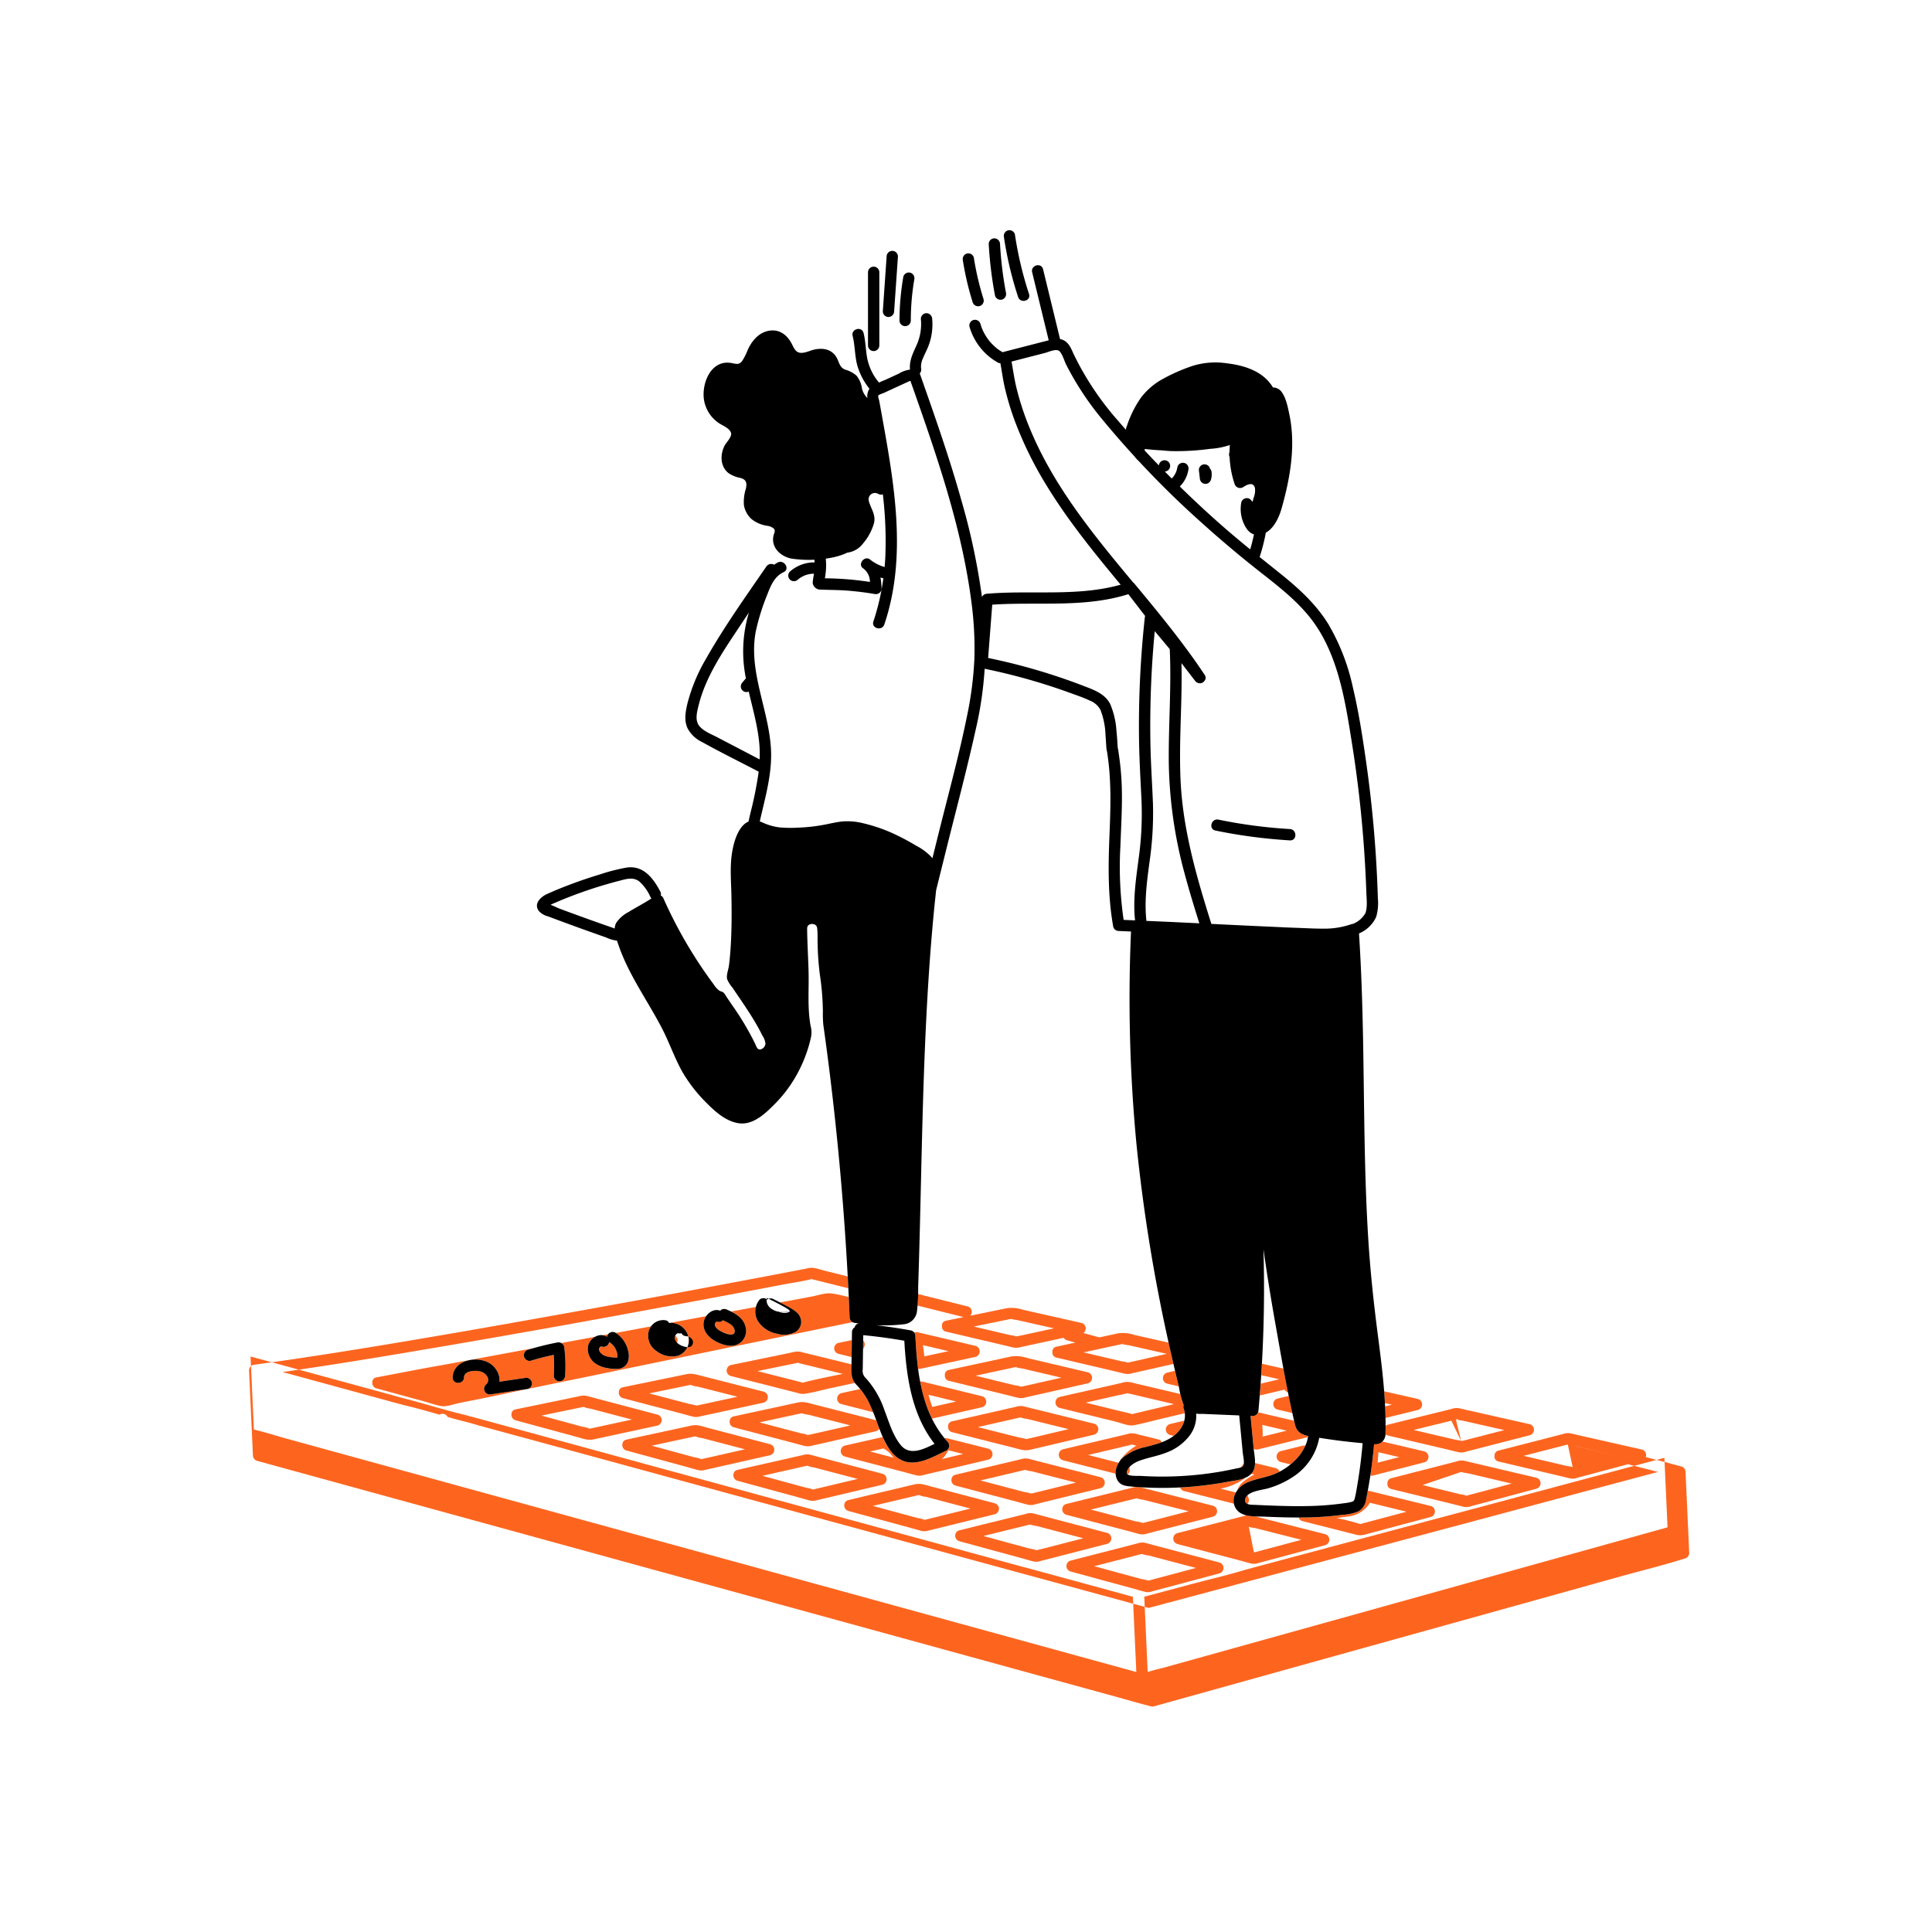 <svg xmlns="http://www.w3.org/2000/svg" xmlns:xlink="http://www.w3.org/1999/xlink" width="512" height="512" viewBox="0 0 512 512"><defs><clipPath id="b"><rect width="512" height="512"/></clipPath></defs><g id="a" clip-path="url(#b)"><g transform="translate(204.764 820.348)"><path d="M4.567-469.992h0v0Z" fill="#fd651f"/><path d="M4.571-470.025v-.014h0Z" fill="#fd651f"/><path d="M-11.06-469.355a.565.565,0,0,0-.054-.04c-.169-.11-.333-.228-.508-.328a16.668,16.668,0,0,0-1.554-.762,1.5,1.5,0,0,1-1.455.389c-.064-.026-.135-.046-.2-.067l-.017.012c-.037.054-.091.084-.1.076-.047.042-.091.082-.131.121-.013.02-.028.041-.042.06l-.022.035c-.038.054-.066.113-.1.168-.017.063-.04.123-.057.185l-.024.093h0v.176a.475.475,0,0,0,.014.063c.02.052.037.106.052.16.005-.017.038.025.044.1.069.119.141.232.214.349.055.059.106.122.162.181.1.108.215.2.315.3l.031.03.01.006c.06.043.12.086.181.127.139.094.28.182.425.266q.411.236.845.431l.06.026c.038.013.165.067.19.077q.237.092.478.166a2.672,2.672,0,0,0,.816.208l.057.005.111.008a2.5,2.5,0,0,0,.274.01c.072,0,.144-.006.217-.006a.483.483,0,0,1,.093,0c.093-.024.2-.065.255-.083a1.594,1.594,0,0,0,.161-.1l.009-.012c.037-.034.072-.071.106-.108l.03-.048.052-.1c.016-.058.035-.115.05-.172v-.021a.2.2,0,0,1,.016-.155c0-.09.005-.186,0-.263s-.077-.24,0-.054c.092.228-.016-.049-.028-.1-.016-.068-.033-.131-.052-.2s-.043-.134-.064-.2c-.016-.045-.022-.069-.027-.086-.058-.1-.135-.208-.158-.248a1.691,1.691,0,0,1-.135-.18l-.077-.081q-.165-.174-.345-.333c-.025-.023-.051-.043-.076-.064Z" fill="#fd651f"/><path d="M-10.06-467.436l.02-.1c-.009,0-.014.01-.02.016v.038C-10.059-467.459-10.06-467.449-10.06-467.436Z" fill="#fd651f"/><path d="M-14.866-470.148l-.048.045a.26.26,0,0,1,.046-.034l.016-.009.005-.007Z" fill="#fd651f"/><path d="M4.562-469.956v.008h0Z" fill="#fd651f"/><path d="M3.434-470.991c-1.538-.881-3.129-1.674-4.712-2.475a1.338,1.338,0,0,1-.179-.13.885.885,0,0,0-.08.171c-.016.056-.031.112-.044.169s-.016.073-.02.1c0,.048-.009.1-.009.145,0,.12.008.238.008.358v.01c.036.162.066.322.115.48.022.077.05.149.078.225l.022.039c.089.159.2.321.279.47.006.012,0,0,0,.013a.119.119,0,0,1,.021.019c.06.069.118.137.18.2.092.1.187.182.286.273.012.012.041.036.064.057.1.076.208.149.317.217.148.094.3.181.459.263.078.041.158.08.238.118l.131.058.19.073c.084.031.169.06.254.088.17.056.341.108.515.156.348.1.7.161,1.048.237l.031.008.117.011c.122.009.243.015.365.015.141,0,.281,0,.421-.012.043,0,.087-.005.131-.011.167-.037.329-.066.49-.116a.928.928,0,0,1,.109-.036c.079-.048.16-.093.242-.133l.025-.024a.2.2,0,0,1,.032-.068c-.006-.024-.014-.047-.022-.071l-.031-.042a.358.358,0,0,1-.047-.07c-.036-.041-.072-.082-.11-.121-.1-.1-.21-.188-.31-.282.237.214-.106-.069-.192-.126C3.713-470.827,3.574-470.911,3.434-470.991Z" fill="#fd651f"/><path d="M4.571-470.018v.007a.307.307,0,0,1,.039-.068c-.017.008-.025.025-.037.04Z" fill="#fd651f"/><path d="M4.572-470.007v.01C4.716-470.131,4.634-470.075,4.572-470.007Z" fill="#fd651f"/><path d="M4.562-469.993,4.568-470h0V-470Z" fill="#fd651f"/><path d="M4.563-470v0Z" fill="#fd651f"/><path d="M4.555-469.839a.56.56,0,0,0,.006-.1h0C4.552-469.888,4.546-469.841,4.555-469.839Z" fill="#fd651f"/><path d="M4.563-470.026Z" fill="#fd651f"/><path d="M4.526-469.956v.012h0a.115.115,0,0,1,.012-.025Z" fill="#fd651f"/><path d="M4.539-469.949h.009l.007-.019.005-.018h0Z" fill="#fd651f"/><path d="M4.56-469.984Z" fill="#fd651f"/><path d="M4.526-469.928a.1.1,0,0,0,.014-.02H4.535S4.526-469.932,4.526-469.928Z" fill="#fd651f"/><path d="M-25.208-464.918c0,.021,0,.039.006.038a.908.908,0,0,0,.01-.117v.017A.219.219,0,0,0-25.208-464.918Z" fill="#fd651f"/><path d="M-25.191-465.01V-465C-25.174-465.081-25.174-465.062-25.191-465.01Z" fill="#fd651f"/><path d="M-45.318-463.56a.429.429,0,0,0-.088.018h0C-45.359-463.541-45.315-463.548-45.318-463.56Z" fill="#fd651f"/><path d="M-44.425-466.349l.007-.012a1.528,1.528,0,0,1,.541.295,1.542,1.542,0,0,1,.182-.561q.041-.06.087-.117l-1.4.259A2.911,2.911,0,0,1-44.425-466.349Z" fill="#fd651f"/><path d="M163.063-442.8a1.379,1.379,0,0,0-.649.368c0,.613.005,1.227-.009,1.839,0,.04.007.077.005.119,0,.064-.014.124-.015.187a1.368,1.368,0,0,0,.665.376l16.343,3.841c.867.2,1.734.445,2.609.614a3.794,3.794,0,0,0,1.783-.2L192.878-438l7.811-2.009a1.513,1.513,0,0,0,1.007-1.887h0a1.514,1.514,0,0,0-1.007-1.006l-16.449-3.714c-.822-.186-1.643-.4-2.471-.558a4.264,4.264,0,0,0-1.9.224l-8.982,2.213Zm19.411,4.381-1.41-5.725a.823.823,0,0,1-.182-.15.642.642,0,0,0,.242.135,2.922,2.922,0,0,0,.4-.1c.263-.116.164.132-.081.191.48.105,1.107.15,1.35.2l9.652,2.18,1.459.33-9.968,2.56-1.275.328a13.562,13.562,0,0,0-1.717-.323l-9.721-2.286-1.342-.316,9.972-2.456Z" fill="#fd651f"/><path d="M-29.946-465.811h0C-29.9-465.658-29.919-465.734-29.946-465.811Z" fill="#fd651f"/><path d="M-29.953-465.831a.136.136,0,0,0-.031-.055c.014.023.024.047.036.071v-.015Z" fill="#fd651f"/><path d="M-69.761-451.264c.158-.03.315-.065.474-.1l1.968-.4,7.018-1.445,21.886-4.508,24.262-5q13.266-2.727,26.534-5.448l.82-.168h.009l7.96-1.635a1.506,1.506,0,0,1-.774-1.291c-.071-1.785-.155-3.569-.238-5.354-1.479-.371-2.965-.733-4.451-.952-1.631-.241-3.639.492-5.23.789l-8.568,1.6c.559.289,1.12.571,1.675.867a12.9,12.9,0,0,1,2.76,1.745,3.476,3.476,0,0,1,1.2,2.782,3.165,3.165,0,0,1-1.5,2.436,6.464,6.464,0,0,1-4.966.44,7.635,7.635,0,0,1-4.944-3.248A4.94,4.94,0,0,1-4.436-474q-3.3.615-6.607,1.227a6.526,6.526,0,0,1,3.8,3.851l.017.052a3.955,3.955,0,0,1-2.532,4.987h0c-1.851.556-3.985-.224-5.591-1.137-1.8-1.024-3.313-2.846-2.9-5.034a3.913,3.913,0,0,1,.658-1.5l-9.83,1.824c.008.013.018.024.025.038a1.473,1.473,0,0,1,.432-.074,4.876,4.876,0,0,1,4.756,4.242,4.3,4.3,0,0,1-2.954,4.491,6.741,6.741,0,0,1-5.641-1.276,4.827,4.827,0,0,1-2.048-5.2,3.942,3.942,0,0,1,.628-1.331l-9.351,1.734a7.714,7.714,0,0,1,3.286,4.768,5.165,5.165,0,0,1-.1,3,3.042,3.042,0,0,1-2.7,1.775,11.012,11.012,0,0,1-2.735-.217,7.5,7.5,0,0,1-2.7-.938,4.73,4.73,0,0,1-2.375-5.024,3.886,3.886,0,0,1,1.964-2.37l-5.1.945-4.011.744a1.526,1.526,0,0,1,.837,1.317A39,39,0,0,1-55-455.774a1.537,1.537,0,0,1-1.5,1.5,1.508,1.508,0,0,1-1.5-1.5,38.972,38.972,0,0,0-.031-5.51c-2.017.438-4.022.936-6,1.545a1.5,1.5,0,0,1-1.847-1.045v0a1.5,1.5,0,0,1,1.045-1.846h0c.592-.183,1.194-.332,1.791-.5l-20.092,3.726-3.484.646c-.226.042-.457.076-.682.127l-.476.084c-5.233.9-10.445,1.949-15.666,2.923l-1.6.3c-1.5.28-1.355,2.522,0,2.893L-92.488-449c1.53.418,3.106,1.013,4.672,1.276,1.393.234,3.212-.49,4.555-.765,4.454-.913,8.934-1.743,13.37-2.74C-70.332-451.142-70.152-451.184-69.761-451.264Zm-4.81.412a1.579,1.579,0,0,1-1.694-.689,1.51,1.51,0,0,1,.235-1.818,1.682,1.682,0,0,0,.494-2.01,2.9,2.9,0,0,0-2.112-1.568c-1.209-.31-4.112-.169-4.153,1.608h0c-.044,1.93-3.044,1.931-3,0,.093-4.015,4.951-5.417,8.206-4.431a5.728,5.728,0,0,1,3.985,3.7,4.6,4.6,0,0,1,.19,1.877l6.728-.991a1.538,1.538,0,0,1,1.845,1.048,1.51,1.51,0,0,1-1.048,1.845Z" fill="#fd651f"/><path d="M-45.916-462.308l-.007-.022-.005-.007A.178.178,0,0,1-45.916-462.308Z" fill="#fd651f"/><path d="M-41.156-460.5l-.005.008-.008.044C-41.166-460.464-41.159-460.481-41.156-460.5Z" fill="#fd651f"/><path d="M-45.929-462.343v0c-.009-.03-.02-.061-.034-.1A.247.247,0,0,0-45.929-462.343Z" fill="#fd651f"/><path d="M-41.144-460.59h.012l.007-.029c-.006-.13,0-.261,0-.392a1.351,1.351,0,0,0-.032-.411l0-.014c-.019-.077-.03-.155-.047-.232-.061-.271-.149-.524-.237-.794l-.009-.03c-.025-.051-.048-.1-.073-.156-.069-.142-.145-.282-.223-.419-.07-.119-.144-.236-.221-.351-.031-.046-.1-.129-.133-.178a6.928,6.928,0,0,0-.6-.635c-.035-.031-.213-.174-.245-.205h-.007c-.069-.044-.134-.089-.2-.132a1.576,1.576,0,0,1-.185-.14,1.358,1.358,0,0,1-.029.2,1.5,1.5,0,0,1-1.845,1.047,1.713,1.713,0,0,0-.222-.066.671.671,0,0,0-.08.021h-.007a.811.811,0,0,0-.1.057c-.026.016-.093.069-.131.1s-.083.089-.125.132c-.013.028-.072.132-.1.188-.012.038-.024.077-.034.112v.316a1.438,1.438,0,0,0,.064.177c-.007-.037.005-.03.039.1.035.065.066.131.1.2a1.241,1.241,0,0,0,.094.151c.011.018.048.066.074.1l.019.02c.055.058.108.118.165.174s.252.214.244.217c.1.069.2.139.308.2.058.038.118.069.178.1l.126.064.07.029c.084.031.168.062.254.09a7.862,7.862,0,0,0,1.05.261l.2.035.166.024h.044l.271.029c.334.033.667.07,1,.07.114,0,.23-.008.346-.011l.061-.015C-41.143-460.6-41.142-460.606-41.144-460.59Z" fill="#fd651f"/><path d="M-15.156-469.868c.006,0,.019-.009.033-.026l.03-.049C-15.134-469.9-15.164-469.872-15.156-469.868Z" fill="#fd651f"/><path d="M-25.274-464.635a1.141,1.141,0,0,0-.068.141C-25.312-464.5-25.29-464.564-25.274-464.635Z" fill="#fd651f"/><path d="M-10.06-467.436l-.016.077C-10.068-467.339-10.06-467.355-10.06-467.436Z" fill="#fd651f"/><path d="M-25.76-464.018a.236.236,0,0,0,.1-.068C-25.711-464.058-25.774-464.02-25.76-464.018Z" fill="#fd651f"/><path d="M-29.969-466.748c.03-.077.045-.111.057-.141C-29.949-466.829-29.98-466.769-29.969-466.748Z" fill="#fd651f"/><path d="M242.042-427.58l-.122-2.682v-.135a1.628,1.628,0,0,0-.037-.218.1.1,0,0,0-.009-.051l-.007-.02a1.668,1.668,0,0,0-.084-.216c-.01-.02-.017-.041-.028-.061a1.652,1.652,0,0,0-.123-.192c-.012-.017-.023-.035-.036-.052a1.478,1.478,0,0,0-.16-.166l-.041-.04a1.776,1.776,0,0,0-.184-.128c-.019-.012-.037-.025-.056-.036a1.535,1.535,0,0,0-.181-.081.9.9,0,0,0-.1-.037c-.016-.005-.031-.014-.048-.019q-4.716-1.284-9.453-2.485a1.5,1.5,0,0,0,.044-.985,1.511,1.511,0,0,0-1.007-1.008l-16.566-3.746c-.864-.2-1.728-.423-2.6-.587a3.8,3.8,0,0,0-1.779.2l-9.315,2.4-7.793,2a1.342,1.342,0,0,0-1.063,1.368,1.324,1.324,0,0,0,1.059,1.523l16.56,3.9c.864.2,1.727.441,2.6.611a3.679,3.679,0,0,0,1.778-.212l9.319-2.485,4.192-1.118a1.535,1.535,0,0,0,.413.174q3.7.927,7.385,1.9L211.9-424.21q-14.018,3.744-28.032,7.5-13.974,3.733-27.953,7.454-13.941,3.72-27.875,7.457l-.567.151h0l-.17.04c-.546.129-1.084.289-1.624.433l-7.879,2.1-17.46,4.66-.7.188-25.791-7.025c-1.132-.308-2.264-.629-3.4-.926a.48.48,0,0,0-.076-.011l-.025-.008c-.127-.039-.287-.076-.431-.118-.618-.182-1.246-.34-1.868-.51l-15.191-4.138q-10.124-2.76-20.243-5.516-11.375-3.1-22.75-6.192L-17.753-426.2c-.168-.046-.338-.1-.507-.139-.08-.018-.171-.04-.25-.06l.1.026-.1-.026c-.179-.046-.3-.082-.083-.023l-.688-.188-5.421-1.479-16.507-4.507q-10.143-2.768-20.284-5.526l-14.589-3.966c-.461-.126-.922-.274-1.39-.379-.075-.017-.15-.028-.227-.038-.083-.03-.206-.069-.268-.089-1.888-.618-3.859-1.053-5.776-1.576-.8-.219-1.6-.446-2.4-.672a1.492,1.492,0,0,0-1.338-.836,1.5,1.5,0,0,0-.8.233c-3.091-.883-6.19-1.768-9.307-2.5-.118-.027-.235-.046-.352-.065a.739.739,0,0,0-.086-.039,10.748,10.748,0,0,0-1.182-.322l-5.164-1.409-25.51-6.96c13.934-2,27.827-4.3,41.7-6.669q26.511-4.524,52.961-9.419,19.088-3.5,38.152-7.133c2.427-.462,4.935-.8,7.336-1.4a.509.509,0,0,1-.275-.1c.094.04.193.065.291.1.066-.018.135-.03.2-.047.483-.124.166.071-.173.057a3.311,3.311,0,0,0,.69.145l5.732,1.433,3.322.831c-.053-1.045-.114-2.089-.171-3.133l-5.99-1.5c-1.023-.256-2.075-.623-3.118-.78a6,6,0,0,0-1.99.228q-1.878.363-3.756.721-17.458,3.334-34.938,6.559-26.123,4.826-52.293,9.381c-16.716,2.89-33.452,5.7-50.247,8.1q-2.451.348-4.9.682a1.356,1.356,0,0,0-.2.027l-.1.014c-.025.007-.046.019-.069.027l-.068.027a1.642,1.642,0,0,0-.2.089c-.026.015-.049.033-.075.048a1.7,1.7,0,0,0-.156.112c-.034.028-.063.061-.1.092s-.067.068-.1.1a1.312,1.312,0,0,0-.1.147c-.018.028-.037.055-.053.084a1.324,1.324,0,0,0-.084.189c-.01.025-.02.049-.028.074s-.022.051-.03.079-.008.075-.015.112-.014.087-.018.132a1.191,1.191,0,0,0-.018.128l.9,19.738.128,2.807a1.541,1.541,0,0,0,1.1,1.446l6.341,1.742,17.255,4.739,25.521,7.007,31.133,8.551,33.976,9.331L12-392.386,43.985-383.6l27.128,7.451,19.508,5.357c3.077.845,6.144,1.755,9.237,2.537.132.034.263.072.4.109.039.008.079.015.118.019l.041.006a1.571,1.571,0,0,0,.227.02.235.235,0,0,0,.053,0,.461.461,0,0,1,.073-.01,1.25,1.25,0,0,0,.163-.022c.04-.007.082-.006.122-.016l14.04-3.912,33.7-9.389,40.631-11.3,35.09-9.775c5.67-1.58,11.428-2.982,17.043-4.748.079-.025.159-.044.238-.067a1.524,1.524,0,0,0,1.1-1.446Zm-31.32-9.965,1.291,6.048,1.407-.376c-.423.112-.853.215-1.273.338a13.722,13.722,0,0,0-1.774-.334l-9.645-2.268-1.7-.4,10.307-2.649c.421-.108.848-.207,1.268-.327a13.357,13.357,0,0,0,1.778.321l9.648,2.181,1.712.388Zm-118.7,59.1-17.255-4.739-25.52-7.008-31.134-8.556-33.976-9.331-34.409-9.442-31.982-8.783-27.127-7.451-19.508-5.357c-2.845-.782-5.706-1.733-8.591-2.384l-.846-18.553-.037-.818,23.08,6.3,12.661,3.454c.372.1.744.222,1.12.3.086.019.174.031.261.044.036.013.1.034.205.068,1.834.587,3.733,1.019,5.59,1.525,4.668,1.274,9.324,2.711,14.032,3.828.089.021.176.049.264.072.13.034.222.057.288.071.465.165.969.264,1.44.392l6.253,1.7,22.849,6.219,27.609,7.537c.261.071.522.152.786.214l.182.042h0a4.869,4.869,0,0,0,.548.149l5.238,1.427,16.56,4.511q10.155,2.768,20.312,5.53l20.942,5.7,16.2,4.418,6.626,1.807c.6.164,1.2.34,1.8.491.126.031.25.072.377.1l.25.06q13.3,3.6,26.589,7.244l1.766.481.865,19,.043.939Zm132.235-33.556-33.7,9.389-40.616,11.315-35.09,9.774-11.508,3.206c-1.335.294-2.652.659-3.96,1.057l-.825-18.152-.082-1.793,12.551-3.349c4.783-1.277,9.655-2.379,14.386-3.839l-.2.061.351-.1c.222-.057.442-.118.664-.177l2.662-.712,9.106-2.437,15.43-4.128q13.964-3.732,27.934-7.448,13.932-3.716,27.857-7.453,13.542-3.623,27.093-7.225l.767,16.861.07,1.556Z" fill="#fd651f"/><path d="M-15.252-468.97c.01.037.027.072.035.109a.338.338,0,0,0,0-.045l-.014-.024A.139.139,0,0,1-15.252-468.97Z" fill="#fd651f"/><path d="M-15.093-469.943l.011-.012C-15.053-470-15.039-470.027-15.093-469.943Z" fill="#fd651f"/><path d="M-29.335-467.511l.039-.014C-29.268-467.548-29.281-467.542-29.335-467.511Z" fill="#fd651f"/><path d="M-25.838-466.37" fill="#fd651f"/><path d="M-29.447-467.475a.092.092,0,0,0,.063-.006c.029-.019.033-.019.049-.029A.657.657,0,0,1-29.447-467.475Z" fill="#fd651f"/><path d="M-26.258-466.612a.866.866,0,0,0-.137-.05c-.139-.045-.279-.077-.42-.108a.9.9,0,0,0-.155-.01,1.523,1.523,0,0,1-1.307-.8,1.477,1.477,0,0,1-.823.022h-.09l-.08.02-.026.01a.448.448,0,0,1-.088.043c-.039.027-.081.052-.122.076-.04.047-.094.089-.139.135-.02.021-.248.237-.076.074.15-.142,0,0-.029.049-.015.027-.1.143-.157.244a.074.074,0,0,1-.008.025c-.018.047-.035.094-.049.142-.02.064-.037.117-.054.194s-.126.3-.026.1l.011-.025a.272.272,0,0,0-.011.075v.216a1.649,1.649,0,0,1,.091.346l.007.02c.021.04.044.079.062.12.068.128.147.247.224.369l.009.015.023.023c.047.053.1.109.147.161.1.1.211.2.319.3h0c.031.025.07.056.087.068.122.086.248.166.378.242.147.085.3.165.447.238.042.022.086.041.13.06l.03.009a7.958,7.958,0,0,0,.889.263c.106.023.213.042.32.06h.049c.172.007.341.007.513.007q.036,0,.072-.006c.052-.011.1-.02.156-.033s.139-.042.209-.063h0a1.8,1.8,0,0,1,.216-.128l.021-.007c.059-.062.116-.129.147-.165s.055-.081.08-.123c.037-.058.066-.119.1-.177l.045-.074c.026-.1.045-.2.059-.27a.406.406,0,0,1,.017-.091v-.071a2.608,2.608,0,0,0-.01-.293v-.013c-.02-.068-.037-.148-.052-.2-.008-.029-.046-.114-.063-.159l-.016-.028c-.035-.064-.073-.126-.112-.187-.01-.015-.033-.046-.054-.075a.318.318,0,0,0-.045-.05c-.053-.056-.113-.118-.153-.156l-.106-.1a4.155,4.155,0,0,0-.441-.265Z" fill="#fd651f"/><path d="M181.444-444.072a2.089,2.089,0,0,1-.32-.092l-.029.007-.032.008A.5.5,0,0,0,181.444-444.072Z" fill="#fd651f"/><path d="M78.955-403.882l17.142,4.67c.92.251,1.842.553,2.776.757a3.55,3.55,0,0,0,1.785-.192l9.652-2.576,8.1-2.163a1.512,1.512,0,0,0,1-1.888,1.514,1.514,0,0,0-1-1l-17.141-4.517c-.922-.242-1.845-.533-2.777-.731a3.638,3.638,0,0,0-1.785.184l-9.652,2.482-8.1,2.084c-.016,0-.027.011-.041.015l-.1.034a1.3,1.3,0,0,0-.842.822,1.4,1.4,0,0,0-.069.176,1.5,1.5,0,0,0,1.051,1.843ZM99.4-401.417m-1.438-7.153-1.352.348c.4-.1.8-.2,1.2-.308a12.341,12.341,0,0,0,1.921.427l10.131,2.669,2.306.606-11.4,3.045c-.4.107-.8.206-1.2.321a12.368,12.368,0,0,0-1.918-.442L87.52-404.662l-2.3-.627Z" fill="#fd651f"/><path d="M-22.832-456.179l-9.026,1.856-7.83,1.611a.52.52,0,0,0-.07.022h-.011a1.243,1.243,0,0,0-.99,1.164,1.5,1.5,0,0,0,1.071,1.7l16.161,4.259c.876.231,1.753.5,2.639.695a3.881,3.881,0,0,0,1.736-.135l9.09-1.967,7.711-1.668a1.512,1.512,0,0,0,1.006-1.886h0a1.515,1.515,0,0,0-1.006-1.006l-16.058-4.078C-19.948-456-21.263-456.506-22.832-456.179Zm1.133,2.82c.6-.145.312,0-.008,0Zm1.24,5.577M-9.3-450.2l-9.737,2.107c-.37.08-.745.154-1.115.243a11.077,11.077,0,0,0-1.828-.408l-9.589-2.527-1.155-.3,9.856-2.029c.365-.075.735-.141,1.1-.226a7.434,7.434,0,0,0,1.882.455l9.539,2.423Z" fill="#fd651f"/><path d="M6.573-459.168l-.034.006H6.6Z" fill="#fd651f"/><path d="M6.212-462.162c-.676.084-1.355.279-2.022.416l-8.676,1.788-6.634,1.366a1.511,1.511,0,0,0-1.006,1.886A1.51,1.51,0,0,0-11.12-455.7l14.5,3.682,3.266.829a4.206,4.206,0,0,0,1.745.224c2.3-.324,4.6-.994,6.861-1.485l6.549-1.42c-1.052-1.446-.974-3.166-.916-4.917l-12.8-3.128A4.864,4.864,0,0,0,6.212-462.162Zm12.378,5.908c-3.524.714-7.067,1.4-10.536,2.306a.428.428,0,0,1,.29.1.683.683,0,0,0-.311-.1l-.052.013c-.593.156-.289-.014.032-.016-.084-.013-.165-.024-.21-.036l-2.922-.741-8.911-2.263,7.947-1.637c.869-.179,1.757-.326,2.621-.538a.348.348,0,0,1-.277-.106.619.619,0,0,0,.311.1c.031-.008.063-.013.094-.021.568-.144.254.013-.063.025.094.014.184.025.226.035l7.7,1.883Z" fill="#fd651f"/><path d="M19.114-434.355l16.487,4.33c.9.235,1.793.513,2.7.709a3.622,3.622,0,0,0,1.722-.149l9.281-2.2,7.885-1.868a1.512,1.512,0,0,0,1.007-1.886h0a1.514,1.514,0,0,0-1.007-1.006L46.305-439.18a1.537,1.537,0,0,0-.226-.034,1.4,1.4,0,0,0-.525-.008c.26.315.513.632.791.936a1.53,1.53,0,0,1,.213.276,1.514,1.514,0,0,1-.513,2.08c-3.67,1.683-8.452,4.706-12.441,2.225a12.584,12.584,0,0,1-4.428-5.82l-10.063,2.277a1.51,1.51,0,0,0-1.006,1.884v0A1.512,1.512,0,0,0,19.114-434.355Zm26.885-.7c.184-.328.4-.637.61-.948l3.874.98-5.658,1.34A4.607,4.607,0,0,0,46-435.059ZM41.055-432.9c.078.02.156.042.235.058l-.555.132c.11-.06.214-.134.321-.194Zm-11.7-3.589a7.3,7.3,0,0,1,1.852,1.394,8.2,8.2,0,0,0,.881,1.051l-4.679-1.229-1.588-.417Z" fill="#fd651f"/><path d="M-10.311-442.1l16.366,4.3c.875.23,1.749.5,2.632.692a3.822,3.822,0,0,0,1.774-.129l9.054-2.049,7.91-1.79a1.493,1.493,0,0,0,.853-.672c-.243-.638-.478-1.268-.7-1.861-.041-.119-.091-.232-.133-.35-.007,0-.012-.006-.019-.008l-16.3-4.149c-1.554-.4-2.865-.9-4.447-.557l-9.067,1.962-7.921,1.714a1.271,1.271,0,0,0-1.05,1.066A1.5,1.5,0,0,0-10.311-442.1Zm19.6,2.062c-.594.171-.293-.024.043-.009Zm-1.363-5.837-1.356.3c.367-.08.746-.146,1.112-.238a11.7,11.7,0,0,0,1.889.406l9.752,2.482,1.29.328L10.5-440.3c-.38.085-.77.154-1.145.258a7.188,7.188,0,0,0-1.83-.457L-2.3-443.085-3.48-443.4Z" fill="#fd651f"/><path d="M49.481-411.908l17.049,4.65c.9.246,1.8.533,2.714.74a3.6,3.6,0,0,0,1.838-.171l9.447-2.431,8.145-2.1a1.51,1.51,0,0,0,1.007-1.885h0a1.508,1.508,0,0,0-1.007-1.006l-17-4.472c-.93-.245-1.861-.537-2.8-.736a3.781,3.781,0,0,0-1.793.176l-9.45,2.329L49.484-414.8c-.014,0-.025.01-.039.013-.032.01-.064.022-.1.035a1.292,1.292,0,0,0-.889.93c-.008.024-.02.045-.027.069a1.5,1.5,0,0,0,1.047,1.845Zm20.346,2.441c-.57.188-.268-.014.053-.015-.017.006-.036.009-.054.016Zm-1.5-6.9-1.349.333c.4-.1.8-.189,1.2-.3a11.514,11.514,0,0,0,1.873.415l10.257,2.7,2.017.53L71.2-409.828c-.4.1-.815.191-1.213.31a12.6,12.6,0,0,0-1.99-.463l-10-2.727-2.15-.585Z" fill="#fd651f"/><path d="M17.409-464.464a1.506,1.506,0,0,0-1.1,1.446,1.531,1.531,0,0,0,1.1,1.446l3.513.859.069-4.49-2.944.607Z" fill="#fd651f"/><path d="M53.8-463.664l-13.534-3.187-1.779-.418-.057-.015-.064-.015a1.466,1.466,0,0,0-.888.057,1.534,1.534,0,0,1,.34.933c.14,2.851.345,5.789.73,8.708a1.52,1.52,0,0,0,.316.027,1.484,1.484,0,0,0,.344-.047l12.745-2.751,1.847-.4a1.513,1.513,0,0,0,1.006-1.887h0A1.512,1.512,0,0,0,53.8-463.664Zm-13.545,2.752-.072.017c-.086-1-.212-1.991-.362-2.979l6.774,1.6Z" fill="#fd651f"/><path d="M127.011-405.956a3.6,3.6,0,0,0,1.8-.2l9.473-2.535,8.168-2.186a1.513,1.513,0,0,0,1.007-1.887h0a1.511,1.511,0,0,0-1.006-1.006l-16.946-4.3c-.526-.133-1.053-.277-1.581-.415a12.8,12.8,0,0,1-2.3-.27,3.666,3.666,0,0,0-.709.164l-9.477,2.434-8.171,2.1c-.016,0-.028.011-.043.015s-.059.021-.088.033a1.308,1.308,0,0,0-.878.9c-.011.033-.028.064-.039.1a1.5,1.5,0,0,0,1.046,1.846h0l16.952,4.467C125.145-406.449,126.073-406.157,127.011-405.956Zm.528-2.966-1.364-6.891-12.554,3.225,11.182-2.873c.408-.1.82-.2,1.227-.314a12.646,12.646,0,0,0,1.848.39l10.222,2.593,2,.507-11.174,2.993c-.409.109-.822.211-1.23.328a12.175,12.175,0,0,0-1.847-.406l-10.224-2.691Z" fill="#fd651f"/><path d="M8.034-453.949h0Z" fill="#fd651f"/><path d="M158.709-414.148l9.185-2.451,6.544-1.745a1.512,1.512,0,0,0,1.006-1.886h0a1.515,1.515,0,0,0-1.006-1.006L157.9-425.282a1.806,1.806,0,0,0-.193-.017c-.14.763-.275,1.525-.429,2.285a4.3,4.3,0,0,1-2.05,3.2,12.542,12.542,0,0,1-4.128.9,84.912,84.912,0,0,1-10.533.718c-.386,0-.772-.009-1.159-.009a1.318,1.318,0,0,0,1.009.971l14.32,3.632C156.117-413.257,157.361-413.794,158.709-414.148Zm-6.16-4.314a7.649,7.649,0,0,0,5.733-3.639l9.7,2.374-8.852,2.36-3.107.828a2.737,2.737,0,0,0-.311.084,62.76,62.76,0,0,0-6.257-1.6l3.094-.412Z" fill="#fd651f"/><path d="M77.852-418.906l16.785,4.412c.934.246,1.868.539,2.813.741a3.708,3.708,0,0,0,1.8-.187l9.255-2.377,8.2-2.1a1.515,1.515,0,0,0,1.006-1.888,1.51,1.51,0,0,0-1.006-1.005l-16.779-4.252c-.862-.22-1.726-.47-2.6-.662-.276-.018-.551-.044-.826-.065a3.845,3.845,0,0,0-1.19.192l-9.26,2.283L77.861-421.8a1.428,1.428,0,0,0-.194.067,1.286,1.286,0,0,0-.849.931c0,.016-.013.03-.018.046a1.5,1.5,0,0,0,1.046,1.845ZM98-416.713m-1.444-6.6-1.363.336c.409-.1.82-.191,1.227-.3a12.536,12.536,0,0,0,1.879.4l10.015,2.539,1.929.488-10.866,2.791c-.409.1-.822.2-1.229.315a11.707,11.707,0,0,0-1.877-.413l-10.019-2.634-1.921-.506Z" fill="#fd651f"/><path d="M-38.753-435.949l16.492,4.5c.9.245,1.8.533,2.709.739a3.77,3.77,0,0,0,1.768-.126l9.147-2.07,8-1.809A1.512,1.512,0,0,0,.37-436.6h0a1.512,1.512,0,0,0-1.007-1.006l-16.42-4.317c-1.53-.4-2.91-.975-4.477-.637l-9.237,2-7.978,1.722c-.026.006-.047.016-.072.023l-.016.006a1.247,1.247,0,0,0-.963,1.019h0A1.5,1.5,0,0,0-38.753-435.949Zm19.8,2.306c-.591.17-.287-.022.047-.011Zm-1.434-6.1c.487-.139.243,0-.056.014Zm-1.221.265c.354-.078.724-.141,1.08-.231a8,8,0,0,0,1.987.5l9.668,2.542,1.523.4-10.332,2.338c-.4.09-.807.162-1.2.27a7.076,7.076,0,0,0-1.823-.474l-9.818-2.68-1.52-.415Z" fill="#fd651f"/><path d="M159.07-429.307l11.975-3.075,1.684-.432a1.513,1.513,0,0,0,1.006-1.887h0a1.515,1.515,0,0,0-1.006-1.006l-11.165-2.626a2.737,2.737,0,0,1-.449.384,3.32,3.32,0,0,1-1.736.33c-.239,2.787-.58,5.564-1,8.33a1.493,1.493,0,0,0,.32.032A1.46,1.46,0,0,0,159.07-429.307Zm1.456-6.189,5.522,1.3-5.719,1.47Q160.437-434.11,160.526-435.5Z" fill="#fd651f"/><path d="M126.038-423.521a1.291,1.291,0,0,1-.13-.622,1.9,1.9,0,0,0-.716,1.388.941.941,0,0,0,.64.963,1.527,1.527,0,0,0,.346-.646A1.521,1.521,0,0,0,126.038-423.521Z" fill="#fd651f"/><path d="M-68.139-443.958l16.179,4.4c1.537.418,2.912,1.006,4.489.666l9-1.943,7.993-1.726a1.513,1.513,0,0,0,1.006-1.887h0a1.51,1.51,0,0,0-1.006-1l-16.3-4.3c-.887-.234-1.773-.5-2.668-.7a4.042,4.042,0,0,0-1.79.113l-8.9,1.836-8,1.65a1.262,1.262,0,0,0-1.076,1.206A1.5,1.5,0,0,0-68.139-443.958Zm19.518,2.253c-.5.144-.229-.008.079-.019C-48.567-441.716-48.6-441.712-48.621-441.7Zm-1.439-5.814c.59-.145.308,0-.006,0Zm-1.15.236c.358-.074.718-.14,1.074-.222a7.266,7.266,0,0,0,1.88.473l9.675,2.549,1.272.335-10.085,2.178c-.353.077-.725.14-1.081.231a7.674,7.674,0,0,0-1.92-.5l-9.732-2.648-1.159-.316Z" fill="#fd651f"/><path d="M50.574-471.3l-4.639.955a1.283,1.283,0,0,0-1.067,1.468l0,.023a1.309,1.309,0,0,0,1.064,1.4L61.5-463.792c.821.193,1.641.417,2.469.582a4.131,4.131,0,0,0,1.771-.144l8.626-1.869,2.762-.6a1.486,1.486,0,0,0,.883.673l2.2.6L75.2-463.464a1.285,1.285,0,0,0-1.063,1.456,1.312,1.312,0,0,0,1.063,1.437l15.84,3.722c.82.193,1.64.415,2.467.58a3.987,3.987,0,0,0,1.766-.15l8.745-1.978,2.217-.5c-.156-.674-.321-1.345-.475-2.018-.279-1.2-.539-2.408-.808-3.611L95.8-466.594a9.2,9.2,0,0,0-4.233-.413l-5,1.083c-.025-.008-.047-.021-.073-.028-1.387-.367-2.768-.751-4.152-1.128a1.506,1.506,0,0,0,.555-1.654,1.513,1.513,0,0,0-1.006-1.006l-15.6-3.521a9.363,9.363,0,0,0-4.193-.41l-8.756,1.8-.995.2a1.466,1.466,0,0,0,0-2.073,1.466,1.466,0,0,0-.651-.377l-13.157-3.29q-.03,1.529-.158,3.052L50.1-471.428Zm43.506,12.08c-.628.164-.288-.023.048-.011Zm-1.324-4.98c.635-.16.282.031-.058.014Zm-1.251.271c.369-.08.742-.152,1.11-.24a11.322,11.322,0,0,0,1.724.317l9.441,2.135.67.152-9.119,2.062c-.371.084-.745.161-1.115.252a11.434,11.434,0,0,0-1.719-.33l-9.444-2.22-.662-.154Zm-26.952-2.227c-.635.161-.278-.028.058-.012C64.592-466.165,64.572-466.163,64.553-466.158Zm-1.219-4.706-1.38.285c.4-.081.794-.153,1.188-.244a11.361,11.361,0,0,0,1.608.29l9.307,2.1.491.111-8.815,1.909c-.345.076-.691.144-1.035.225a10.78,10.78,0,0,0-1.733-.335l-9.174-2.161L53.3-468.8Z" fill="#fd651f"/><path d="M-9.317-427.928l16.569,4.514c.922.251,1.843.544,2.777.756a3.63,3.63,0,0,0,1.761-.132l9.244-2.189,8.086-1.914a1.513,1.513,0,0,0,1.007-1.887h0a1.514,1.514,0,0,0-1.007-1.006L12.549-434.14c-.924-.243-1.845-.524-2.778-.73a3.8,3.8,0,0,0-1.76.128l-9.244,2.091-8.084,1.83c-.02,0-.035.013-.054.018l-.044.015a1.264,1.264,0,0,0-.942,1l-.007.017A1.5,1.5,0,0,0-9.317-427.928ZM10.624-425.6c-.566.162-.3-.005.024-.005Zm-1.443-6.337c.572-.157.292.012-.031.007l.032-.007Zm-1.264.287c.4-.09.8-.167,1.2-.27a7.392,7.392,0,0,0,1.8.45l10.024,2.632,1.6.419L11.9-425.895c-.4.1-.8.173-1.2.284a7.267,7.267,0,0,0-1.8-.467l-10.021-2.73-1.585-.432Z" fill="#fd651f"/><path d="M20.069-419.925l16.788,4.569c.919.25,1.836.541,2.765.752a3.521,3.521,0,0,0,1.754-.141l9.461-2.332,8.053-1.984a1.515,1.515,0,0,0,1.006-1.888,1.513,1.513,0,0,0-1.006-1.006l-16.767-4.421c-1.567-.414-2.919-.973-4.517-.6l-9.473,2.244-8.064,1.909c-.018,0-.031.012-.049.017l-.06.021a1.278,1.278,0,0,0-.924.974c0,.012-.01.022-.014.035a1.5,1.5,0,0,0,1.046,1.845Zm20.144,2.379c-.57.178-.289-.027.045-.013a.21.21,0,0,1-.045.011Zm-1.438-6.62c.573-.173.286.033-.053.013a.515.515,0,0,1,.053-.013Zm-1.258.3c.4-.1.8-.17,1.2-.284a7.946,7.946,0,0,0,1.939.487l9.852,2.6,1.919.5-10.955,2.7c-.4.1-.8.176-1.2.294a7.839,7.839,0,0,0-1.939-.5l-9.864-2.684-1.915-.521Z" fill="#fd651f"/><path d="M48.472-426.648l16.726,4.41c.878.232,1.757.509,2.646.7a3.786,3.786,0,0,0,1.809-.18l9.288-2.288,8-1.97a1.513,1.513,0,0,0,1.006-1.887h0a1.515,1.515,0,0,0-1.006-1.006l-16.67-4.254c-.89-.227-1.782-.494-2.683-.685a3.911,3.911,0,0,0-1.812.172l-9.3,2.2-8.005,1.9h-.005c-.051.015-.1.032-.152.052a1.274,1.274,0,0,0-.874.947c0,.014-.012.026-.016.04a1.5,1.5,0,0,0,1.042,1.848ZM68.408-424.5m-1.415-6.339-1.342.318c.411-.1.826-.189,1.235-.292a11.379,11.379,0,0,0,1.763.375l10.026,2.559,1.7.435L69.7-424.816c-.385.092-.774.181-1.157.279a11.977,11.977,0,0,0-1.891-.419l-9.892-2.609-1.7-.451Z" fill="#fd651f"/><path d="M83.58-456.664l-15.957-3.75a9.388,9.388,0,0,0-4.356-.467l-8.845,1.909-7.713,1.665a1.292,1.292,0,0,0-1.068,1.483v.009a1.323,1.323,0,0,0,1.063,1.4l15.946,3.906c.864.211,1.726.457,2.6.636a3.9,3.9,0,0,0,1.756-.149l8.852-2,7.72-1.747a1.513,1.513,0,0,0,1.006-1.887h0A1.514,1.514,0,0,0,83.58-456.664Zm-19.128-1.414c.616-.151.27.039-.067.016Zm1.37,5.247c-.615.162-.272-.034.063-.015Zm1.168-.266c-.34.078-.682.148-1.02.231a11.724,11.724,0,0,0-1.846-.374l-9.432-2.311-.913-.223,9.506-2.052c.338-.073.678-.14,1.015-.219a11.307,11.307,0,0,0,1.852.361l9.439,2.217.919.216Z" fill="#fd651f"/><path d="M122.767-424.809l-4.1-1.04a15.263,15.263,0,0,0,6.668-2.907,21.768,21.768,0,0,1-4.863,1.119,95.728,95.728,0,0,1-9.878,1.308q-1.311.105-2.625.173a1.5,1.5,0,0,0,.974.934l13.3,3.368A4.305,4.305,0,0,1,122.767-424.809Z" fill="#fd651f"/><path d="M93.9-429.806a.5.5,0,0,0,.171.184,1.507,1.507,0,0,0,.523-.8,1.523,1.523,0,0,0,0-.747.95.95,0,0,1-.008-.411C94.168-431.105,93.669-430.334,93.9-429.806Z" fill="#fd651f"/><path d="M94.969-437.437a.5.5,0,0,0,.476-.024c-.066-.012-.131-.033-.2-.048C95.157-437.482,95.063-437.46,94.969-437.437Z" fill="#fd651f"/><path d="M141.173-437.239a1.543,1.543,0,0,0-.529-.017,1.483,1.483,0,0,0-.177.027l-5.106,1.262-.718.177a1.516,1.516,0,0,0-1.1,1.446,1.533,1.533,0,0,0,1.1,1.447l2.608.636A13.627,13.627,0,0,0,141.173-437.239Z" fill="#fd651f"/><path d="M47.567-440.8l16.263,4.117c1.549.392,2.866.907,4.439.535l9.05-2.139,7.908-1.869a1.513,1.513,0,0,0,1.007-1.887h0a1.514,1.514,0,0,0-1.007-1.006l-16.359-4.018c-.854-.21-1.707-.454-2.568-.632a4.115,4.115,0,0,0-1.843.17l-8.963,2.036-7.928,1.8a1.313,1.313,0,0,0-1.06,1.513A1.336,1.336,0,0,0,47.567-440.8ZM66.928-438.9m-1.152-5.846-1.309.3,1.2-.273.028-.005a6.624,6.624,0,0,0,1.719.4l9.648,2.375,1.367.336-10.051,2.375c-.373.088-.752.168-1.124.264a11.976,11.976,0,0,0-1.87-.4l-9.729-2.463-1.266-.32Z" fill="#fd651f"/><path d="M76.911-433.371l14.009,3.577a5.312,5.312,0,0,1,.79-2.894L83.6-434.759l3.915-.925,6.208-1.467c.411-.1.835-.182,1.249-.286-.152-.082-.174-.226.049-.128.075.025.154.037.231.056.046-.013.1-.021.141-.036s.209-.019.252-.06a.841.841,0,0,1-.2.144.223.223,0,0,1,.035.009l.914.224a13.466,13.466,0,0,0-3.92,3.34,1.5,1.5,0,0,0-.3.353c0,.009-.008.018-.013.027a1.468,1.468,0,0,0-.223.471l-.006.018a6.171,6.171,0,0,1,.782-.947,13.71,13.71,0,0,1,6.133-2.909,43.381,43.381,0,0,0,4.291-1.276,1.34,1.34,0,0,0-.861-.719L96.862-440.2a5.338,5.338,0,0,0-2.035-.3c-.361.05-.725.171-1.079.255L81-437.23l-4.1.967a1.513,1.513,0,0,0-1.006,1.887h0A1.51,1.51,0,0,0,76.911-433.371Z" fill="#fd651f"/><path d="M109.073-443.834a1.361,1.361,0,0,0-.247.034l-3.106.735-.437.1a1.511,1.511,0,0,0-1.1,1.446,1.533,1.533,0,0,0,1.1,1.446l.99.243c.106-.081.218-.151.322-.237A7.32,7.32,0,0,0,109.073-443.834Z" fill="#fd651f"/><path d="M10.265-481.349c.015,0,.03.007.045.008l-.03-.01Z" fill="#fd651f"/><path d="M-1.458-473.6h-.007a.936.936,0,0,1-.055.1Z" fill="#fd651f"/><path d="M55.531-447.429a1.512,1.512,0,0,0,1.006-1.886h0a1.517,1.517,0,0,0-1.006-1.006l-13.874-3.4-1.95-.478c-.04-.008-.076-.008-.114-.016a1.7,1.7,0,0,0-.172-.025h-.106a1.7,1.7,0,0,0-.226.016,38.364,38.364,0,0,0,3.127,9.825l11.609-2.638Zm-12.844-.158-.379.086a33.56,33.56,0,0,1-1-3.219l7.3,1.789Z" fill="#fd651f"/><path d="M133.619-429.982q.354-.168.707-.351a1.509,1.509,0,0,0-.979-.945l-5.511-1.346a6.013,6.013,0,0,1-.17,1.314,3.453,3.453,0,0,1-.843,1.533l.866.212a13.2,13.2,0,0,0-3.253,2.155,1.589,1.589,0,0,0-.305.267c-.006.006-.01.015-.016.02a1.518,1.518,0,0,0-.229.288,4.474,4.474,0,0,0-.753,1.443,6.029,6.029,0,0,1,2.1-1.811C127.848-428.548,130.934-428.727,133.619-429.982Z" fill="#fd651f"/><path d="M17.155-449.264a1.515,1.515,0,0,0,1.008,1.008l7.281,1.854,1.024.261a1,1,0,0,0,.155.021c-.4-.985-.826-1.963-1.287-2.924a19.594,19.594,0,0,0-2.142-3.193l-5.032,1.09a1.51,1.51,0,0,0-1.008,1.882Z" fill="#fd651f"/><path d="M24.1-463.065c.039-.083.075-.166.114-.248h0a1.512,1.512,0,0,0,.154-1.15c-.009-.03-.024-.055-.034-.084a1.506,1.506,0,0,0-.35-.563l-.038,2.458C24-462.792,24.049-462.931,24.1-463.065Z" fill="#fd651f"/><path d="M183.321-421a3.646,3.646,0,0,0,1.812-.2l9.3-2.485,8-2.143a1.512,1.512,0,0,0,1.006-1.886h0a1.515,1.515,0,0,0-1.006-1.006l-16.782-3.944c-.859-.2-1.718-.441-2.587-.608a4.051,4.051,0,0,0-1.886.231l-9.189,2.36-8.012,2.058a1.338,1.338,0,0,0-1.059,1.382,1.339,1.339,0,0,0,1.059,1.509l16.661,4.076C181.526-421.439,182.421-421.186,183.321-421Zm.558-2.972.036,0a.526.526,0,0,1,.328.109c-.107-.046-.217-.07-.328-.11Zm-1.292-6.341-12.078,3.1,10.623-2.728,1.253-.322a13.512,13.512,0,0,0,1.773.336l9.882,2.323,1.8.424-10.622,2.842c-.437.117-.881.221-1.315.352a.256.256,0,0,1-.042.011,6.252,6.252,0,0,0-1.637-.37L172.239-426.8Z" fill="#fd651f"/><path d="M124.847-432.465a1.5,1.5,0,0,0-.154.176,6.759,6.759,0,0,1-.8.89,1.417,1.417,0,0,0,.651-.313A1.33,1.33,0,0,0,124.847-432.465Z" fill="#fd651f"/><path d="M103.48-454.689a1.506,1.506,0,0,0,1.006,1.005l3.146.741c-.335-1.372-.649-2.75-.973-4.125l-2.173.492A1.511,1.511,0,0,0,103.48-454.689Z" fill="#fd651f"/><path d="M162.249-448.514l1.88.426-1.831.451q.072,1.53.1,3.063l8.64-2.131a1.512,1.512,0,0,0,1.006-1.886h0a1.515,1.515,0,0,0-1.006-1.006l-9-2.035Q162.164-450.074,162.249-448.514Z" fill="#fd651f"/><path d="M-18.516-426.393l-.084-.022.083.022Z" fill="#fd651f"/><path d="M93.626-454.122c-.571.078-1.147.259-1.709.387l-8.9,2.013-7,1.583a1.513,1.513,0,0,0-1.007,1.887h0a1.509,1.509,0,0,0,1.006,1.006l14.991,3.682c1.394.343,3.31,1.2,4.77.916,2.424-.475,4.827-1.142,7.23-1.71l6.2-1.47a5.358,5.358,0,0,0-.268-1.2h0a1.319,1.319,0,0,1-.016-.944,12.625,12.625,0,0,1-.871-2.941l-12.128-2.855A6.522,6.522,0,0,0,93.626-454.122Zm12.731,5.888-10.922,2.583c-.033,0-.064.019-.1.023.266.028.407.168-.073.018h0a1.7,1.7,0,0,0-.386.091.548.548,0,0,1,.309-.111c-.853-.26-1.747-.429-2.612-.641l-9.312-2.288-.317-.078,8.77-1.983a21.468,21.468,0,0,0,2.272-.505,3.409,3.409,0,0,0,.6.12l8.474,1.995Z" fill="#fd651f"/><path d="M95.264-445.61c.026-.005.049-.015.075-.018a.643.643,0,0,0-.152,0A.507.507,0,0,1,95.264-445.61Z" fill="#fd651f"/><path d="M-1.6-472.631" fill="#fd651f"/><path d="M128.092-436.2c.036,0,.071.011.109.011h.021a1.65,1.65,0,0,0,.377-.047l12.435-3.072.832-.2c.017-.1.041-.2.056-.3-1.7-.362-3.006-.974-3.489-3-.081-.337-.148-.68-.226-1.019l-8.038-1.888-1.528-.359a1.529,1.529,0,0,1-1.39.974l-.6-.024.247,2.59.57,5.974c0,.054.013.109.018.163a1.491,1.491,0,0,0,.184.1h.014a1.57,1.57,0,0,0,.24.071A.581.581,0,0,0,128.092-436.2Zm8.135-5.014-6.378,1.576a24.117,24.117,0,0,0-.1-3.1Z" fill="#fd651f"/><path d="M133.746-449.7a1.512,1.512,0,0,0-1.006,1.887,1.507,1.507,0,0,0,1.006,1.006l4.008.941c-.337-1.514-.674-3.027-.985-4.55l-1.151.273Z" fill="#fd651f"/><path d="M129.515-455.9l3.732.842,1,.227-4.891,1.158q-.115,1.572-.249,3.142l6.541-1.549a1.506,1.506,0,0,0,.9.706h0l.029.006q-.63-3.137-1.215-6.285l-5.67-1.281Q129.613-457.417,129.515-455.9Z" fill="#fd651f"/><path d="M-65.691-455.17l-6.729.991a4.571,4.571,0,0,0-.19-1.877,5.724,5.724,0,0,0-3.985-3.7c-3.255-.986-8.112.416-8.205,4.431-.045,1.931,2.955,1.93,3,0h0c.041-1.777,2.943-1.918,4.153-1.608a2.9,2.9,0,0,1,2.112,1.568,1.681,1.681,0,0,1-.495,2.01,1.51,1.51,0,0,0-.234,1.817,1.575,1.575,0,0,0,1.693.689l9.677-1.424a1.509,1.509,0,0,0,1.048-1.846A1.535,1.535,0,0,0-65.691-455.17Z"/><path d="M-56.783-464.611a1.4,1.4,0,0,0-.33.045,72.194,72.194,0,0,0-7.713,1.923,1.5,1.5,0,0,0-1.048,1.844v0a1.5,1.5,0,0,0,1.844,1.047h0c1.974-.609,3.979-1.107,6-1.545A38.662,38.662,0,0,1-58-455.786a1.508,1.508,0,0,0,1.5,1.5,1.534,1.534,0,0,0,1.5-1.5,38.839,38.839,0,0,0-.213-7.335,1.529,1.529,0,0,0-1.57-1.49Z"/><path d="M-41.642-467.165a1.51,1.51,0,0,0-2.052.538,1.5,1.5,0,0,0-.182.561,1.514,1.514,0,0,0-.541-.295l-.008.012c-1.883-.707-3.994.761-4.48,2.593a4.731,4.731,0,0,0,2.375,5.024,7.5,7.5,0,0,0,2.7.938,11.017,11.017,0,0,0,2.736.216,3.039,3.039,0,0,0,2.7-1.774,5.165,5.165,0,0,0,.1-3A7.719,7.719,0,0,0-41.642-467.165Zm-3.676,3.6c0,.016-.041.019-.088.018h0a.426.426,0,0,1,.088-.013Zm4.149,3.113.008-.044.005-.008a.154.154,0,0,1-.018.055Zm.045-.175-.008.028h-.012l-.061.016c-.116,0-.232.013-.346.011-.333,0-.666-.037-1-.07l-.271-.029h-.044l-.166-.025-.2-.034a7.857,7.857,0,0,1-1.05-.261c-.086-.028-.17-.059-.254-.09a.72.72,0,0,1-.07-.03l-.126-.064a1.966,1.966,0,0,1-.178-.1c-.107-.061-.207-.131-.308-.2.008,0-.183-.154-.244-.217s-.11-.117-.165-.175l-.02-.02-.074-.1c-.027-.04-.064-.1-.094-.151s-.07-.13-.1-.194l.007.023a.121.121,0,0,0-.011-.03v-.005a.272.272,0,0,1-.032-.092,1.44,1.44,0,0,1-.064-.177v-.316c.01-.035.022-.074.034-.111.032-.057.091-.161.1-.188.042-.043.083-.088.125-.132l.131-.1a.7.7,0,0,1,.1-.058h.007c.026-.008.052-.015.08-.021a1.713,1.713,0,0,1,.222.066,1.5,1.5,0,0,0,1.845-1.046,1.352,1.352,0,0,0,.029-.2,1.475,1.475,0,0,0,.185.14c.066.043.131.088.2.132h.007c.032.031.21.174.245.2a7.061,7.061,0,0,1,.6.635c.036.049.1.132.133.178.077.116.151.232.221.351.079.138.154.277.223.419.025.051.048.1.073.156l.009.03c.088.27.176.523.237.794.017.077.028.156.047.232l0,.014a1.353,1.353,0,0,1,.032.411c.006.14-.005.275,0,.4Z"/><path d="M-45.961-462.434a.908.908,0,0,1,.034.1l0,.006C-45.956-462.464-45.968-462.472-45.961-462.434Z"/><path d="M-29.952-465.83v.016h0l-.007-.02Z"/><path d="M-29.335-467.511c-.016.01-.02.01-.049.029a.448.448,0,0,0,.088-.043Z"/><path d="M-25.208-464.918a.251.251,0,0,1,.012-.062v-.03A.473.473,0,0,0-25.208-464.918Z"/><path d="M-26.974-469.781a1.506,1.506,0,0,0-.432.075,1.487,1.487,0,0,0-.925-.751v.007a3.987,3.987,0,0,0-4.526,2.926,4.827,4.827,0,0,0,2.048,5.2,6.741,6.741,0,0,0,5.641,1.276,4.3,4.3,0,0,0,2.954-4.491A4.877,4.877,0,0,0-26.974-469.781Zm1.132,3.411-4.074-.523c-.012.028-.028.063-.058.14a.362.362,0,0,1,.062-.14Zm4.152,2.875c-.014,0,.049-.04.1-.068-.039.038-.077.072-.1.068Zm.421-.476a1.3,1.3,0,0,1,.067-.141c-.014.071-.036.131-.063.141Zm.147-.5a.771.771,0,0,1-.011.117c-.009,0-.007-.017-.006-.038-.014.071-.033.173-.059.27l-.045.074c-.034.058-.063.119-.1.177a1.172,1.172,0,0,1-.08.123c-.031.036-.088.1-.147.165l-.021.006a2.351,2.351,0,0,0-.216.128h0c-.07.021-.139.045-.209.063-.052.014-.1.022-.156.034a.556.556,0,0,1-.072.005c-.172,0-.341,0-.513-.006h-.049c-.107-.018-.214-.038-.32-.06a8.09,8.09,0,0,1-.889-.264l-.03-.008c-.044-.019-.088-.039-.13-.06-.152-.074-.3-.153-.447-.238-.13-.076-.256-.156-.378-.242l-.087-.068h0c-.108-.1-.218-.2-.319-.3-.051-.052-.1-.108-.147-.161l-.023-.023-.009-.015c-.077-.122-.156-.242-.224-.369-.018-.042-.041-.081-.062-.121.027.078.042.154,0,0-.012-.024-.022-.047-.036-.07a.113.113,0,0,1,.031.054,1.526,1.526,0,0,0-.091-.345v-.217a.357.357,0,0,1,.011-.074l-.011.024c-.1.2.008-.022.026-.1s.034-.13.054-.193c.015-.048.032-.1.05-.143a.068.068,0,0,0,.008-.024c.06-.1.141-.217.157-.245.027-.045.179-.191.029-.048-.173.163.055-.054.075-.075.045-.046.1-.088.139-.134.041-.024.083-.049.122-.077a.086.086,0,0,1-.063.007.608.608,0,0,0,.112-.036c.054-.032.067-.035.039-.014l.026-.01c.026-.008.053-.014.08-.02h.09a1.486,1.486,0,0,0,.823-.022,1.528,1.528,0,0,0,1.307.8.887.887,0,0,1,.155.01c.141.031.281.063.42.108a.828.828,0,0,1,.137.049l.014.009a4.907,4.907,0,0,1,.441.265l.106.1c.04.039.1.1.153.156l.045.05c.018.021.044.06.054.075.039.061.077.123.112.187l.016.028c.017.045.055.13.063.159.015.052.032.132.052.2v.014a2.2,2.2,0,0,1,.01.293v.07c.015-.068.015-.087,0,0Z"/><path d="M-10.074-467.359l.016-.077v-.079A.2.2,0,0,0-10.074-467.359Z"/><path d="M-7.248-468.933c-.673-2.3-2.783-3.458-4.839-4.331a1.649,1.649,0,0,0-1.155-.15,1.5,1.5,0,0,0-.661.42c-1.97-.775-4,1.068-4.352,2.932-.412,2.188,1.1,4.008,2.9,5.033,1.6.913,3.74,1.693,5.591,1.137a3.956,3.956,0,0,0,2.533-4.987h0Zm-2.813,1.155c.005.077,0,.173,0,.263.007,0,.011-.014.02-.016l-.02.1c0,.081-.008.1-.015.077v.021c-.016.057-.034.113-.05.172l-.052.1-.03.048c-.034.037-.069.073-.106.107l-.009.013c-.052.036-.106.069-.161.1s-.162.059-.255.083a.362.362,0,0,0-.093,0c-.073,0-.145.006-.217.006a2.5,2.5,0,0,1-.274-.01l-.111-.008-.057-.006a2.7,2.7,0,0,1-.816-.207q-.243-.076-.478-.166c-.025-.01-.152-.065-.19-.077l-.06-.026q-.435-.2-.845-.431c-.145-.084-.286-.172-.425-.266-.061-.041-.121-.084-.181-.127l-.01-.006-.031-.031c-.1-.1-.214-.191-.315-.3-.056-.059-.107-.122-.162-.181-.073-.116-.145-.23-.214-.348a.337.337,0,0,1,0,.045c-.008-.037-.025-.072-.035-.109a.118.118,0,0,0,.017.04l.014.024c-.006-.077-.039-.119-.044-.1-.015-.054-.032-.108-.052-.16a.356.356,0,0,0-.014-.063v-.176h0l.024-.093c.017-.062.04-.122.057-.185.034-.055.062-.114.1-.168l.022-.035c-.014.017-.027.03-.033.027s.022-.037.063-.077c.054-.084.04-.056.012-.011.04-.039.084-.079.131-.121.007.008.061-.022.1-.076l-.016.01a.257.257,0,0,0-.046.033c.021-.018.033-.031.048-.045l.019-.005-.005.007.017-.011a1.95,1.95,0,0,1,.2.067,1.5,1.5,0,0,0,1.455-.39,16.444,16.444,0,0,1,1.554.763c.175.1.339.216.508.327.014.009.035.025.054.04l.038.032c.025.021.051.041.076.064.12.106.236.217.345.333l.077.081a1.691,1.691,0,0,0,.135.18c.024.04.1.149.158.248.005.016.012.041.027.086.021.066.045.131.064.2s.036.132.052.2c.012.05.12.328.028.1-.069-.2,0-.05.008.039Z"/><path d="M-15.093-469.943l-.03.049c.014-.02.028-.04.041-.061Z"/><path d="M3.585-474.32q-1.665-.889-3.348-1.735a1.5,1.5,0,0,0-1.685.119,1.5,1.5,0,0,0-2.035.032l0,.007a4.949,4.949,0,0,0-.377,5.732,7.635,7.635,0,0,0,4.944,3.248,6.465,6.465,0,0,0,4.966-.44,3.168,3.168,0,0,0,1.5-2.436,3.476,3.476,0,0,0-1.2-2.782A12.883,12.883,0,0,0,3.585-474.32Zm.989,4.282v0ZM-1.465-473.6h.007l-.062.1c.02-.031.037-.065.055-.1Zm-.134.97,6.154,2.792c-.009,0,0-.048,0-.1h0a.557.557,0,0,1,0,.1Zm.006-.108Zm0-.04h0l0,.018-.007.019H4.54c-.009,0-.013.023-.014.02l.009-.02h0v-.012l-.025.024c-.082.04-.163.085-.242.133a.772.772,0,0,0-.109.036c-.161.049-.323.079-.49.115a.981.981,0,0,1-.131.011c-.14.01-.28.015-.421.013-.122,0-.243-.006-.365-.015l-.117-.012-.031-.007c-.35-.077-.7-.143-1.048-.237-.174-.048-.345-.1-.515-.156-.085-.028-.171-.057-.254-.088l-.19-.073-.132-.058c-.079-.038-.16-.077-.238-.118-.157-.082-.31-.169-.459-.264-.108-.068-.213-.141-.316-.216-.024-.021-.052-.045-.064-.058-.1-.09-.2-.178-.287-.273-.062-.063-.12-.129-.18-.2a.13.13,0,0,0-.021-.019v-.012c-.083-.149-.19-.311-.278-.47l-.023-.039c-.028-.076-.056-.148-.078-.225-.049-.159-.079-.318-.114-.48v-.01c0-.12-.011-.238-.008-.358,0-.049,0-.1.009-.145a.559.559,0,0,1,.02-.1c.013-.057.028-.113.044-.169a.884.884,0,0,1,.079-.171,1.6,1.6,0,0,0,.179.13c1.583.8,3.174,1.594,4.712,2.475q.21.12.416.253c.086.057.429.34.192.126.1.094.211.181.31.282.038.039.074.08.11.121a.428.428,0,0,0,.047.07l.031.042c.008.024.016.047.022.071h0v.025h0l-.006.01Zm.009-.008h0v0Zm0-.023v-.021a.138.138,0,0,1,.037-.039.307.307,0,0,0-.039.068Zm0,.021v-.009c.064-.069.146-.125,0,.009Z"/><path d="M4.563-470h0v-.028a.22.22,0,0,0-.033.069l.016-.017-.012.025H4.54l.018-.035h0V-470Z"/><path d="M65.044-741.648c.6,1.826,3.5,1.044,2.892-.8h0a95.845,95.845,0,0,1-3.742-15.8,1.511,1.511,0,0,0-1.845-1.048,1.537,1.537,0,0,0-1.048,1.845A95.655,95.655,0,0,0,65.044-741.648Z"/><path d="M60.774-740.958a1.535,1.535,0,0,0,1.048-1.846,99.8,99.8,0,0,1-1.567-12.883,1.532,1.532,0,0,0-1.5-1.5,1.514,1.514,0,0,0-1.5,1.5,105.953,105.953,0,0,0,1.671,13.682A1.514,1.514,0,0,0,60.774-740.958Z"/><path d="M52.993-740.279a1.532,1.532,0,0,0,1.845,1.048,1.517,1.517,0,0,0,1.048-1.846,76.231,76.231,0,0,1-2.581-11.029,1.511,1.511,0,0,0-1.845-1.048,1.537,1.537,0,0,0-1.048,1.846A76.4,76.4,0,0,0,52.993-740.279Z"/><path d="M26.766-727.309a1.5,1.5,0,0,0,1.5-1.5v-19.377a1.5,1.5,0,0,0-1.5-1.5,1.5,1.5,0,0,0-1.5,1.5v19.377A1.5,1.5,0,0,0,26.766-727.309Z"/><path d="M30.691-736.34a1.53,1.53,0,0,0,1.5-1.5L33.2-752.363a1.5,1.5,0,0,0-1.5-1.5,1.5,1.5,0,0,0-1.5,1.5L29.191-737.84A1.513,1.513,0,0,0,30.691-736.34Z"/><path d="M35.112-733.915a1.5,1.5,0,0,0,1.5-1.5,64.312,64.312,0,0,1,.914-10.82,1.544,1.544,0,0,0-1.047-1.845,1.511,1.511,0,0,0-1.846,1.047,68.981,68.981,0,0,0-1.021,11.618A1.5,1.5,0,0,0,35.112-733.915Z"/><path d="M91.449-622.126v.006h0Z"/><path d="M160.416-466.266c-1.125-8.618-2.047-17.238-2.586-25.915-1.082-17.4-1.042-34.837-1.358-52.258-.175-9.518-.466-19.037-1.087-28.537a8.652,8.652,0,0,0,4.433-4.132c.02-.041.027-.081.043-.122a1.6,1.6,0,0,0,.106-.231,13.431,13.431,0,0,0,.416-4.883q-.081-2.7-.208-5.408-.243-5.16-.648-10.312-.816-10.378-2.3-20.69c-.925-6.494-1.942-13.015-3.458-19.4a56.357,56.357,0,0,0-6.6-16.946c-3.21-5.138-7.652-9.228-12.337-13q-2.889-2.324-5.782-4.635a47.468,47.468,0,0,0,1.564-6.042v-.022c.026-.129.05-.259.076-.388,2.24-1.221,3.552-4.176,4.2-6.481,2.26-8.015,3.78-16.562,2.043-24.831-.406-1.935-.884-4.482-2.124-6.075a2.868,2.868,0,0,0-2.227-1.093c-2.521-4.24-7.454-5.852-12.284-6.409a20.388,20.388,0,0,0-8.928.664,47.8,47.8,0,0,0-7.61,3.288,18.37,18.37,0,0,0-6.151,5.153,28.6,28.6,0,0,0-3.707,7.427,3.647,3.647,0,0,0-.3,1.08c-.755-.864-1.512-1.725-2.256-2.6A77.506,77.506,0,0,1,79.8-726.43c-.6-1.31-1.139-2.8-2.43-3.6a3.354,3.354,0,0,0-1.208-.454.081.081,0,0,0-.005-.034h0l-4.494-18.473c-.456-1.875-3.35-1.081-2.893.8l4.385,18.027-.4.1q-5.787,1.492-11.576,2.981a1.457,1.457,0,0,0-.215.087c-.332-.19-.658-.386-.971-.6-.089-.062-.177-.124-.265-.188l-.14-.1-.173-.136c-.1-.082-.2-.166-.3-.25a14.625,14.625,0,0,1-1.845-1.912c-.037-.047-.213-.291-.044-.055-.063-.087-.129-.173-.192-.261-.126-.177-.248-.355-.366-.537q-.372-.57-.689-1.173c-.1-.192-.2-.385-.287-.582-.046-.1-.088-.2-.134-.3l-.009-.018-.016-.042c-.173-.444-.329-.891-.462-1.349a1.5,1.5,0,0,0-1.844-1.048h0a1.5,1.5,0,0,0-1.046,1.845v0a15.962,15.962,0,0,0,7.455,9.411,1.506,1.506,0,0,0,.713.2c.386,2.117.663,4.253,1.144,6.356a71.675,71.675,0,0,0,2.687,8.961,98.66,98.66,0,0,0,8.394,17.062c5.718,9.372,12.652,17.878,19.648,26.312C80.741-662.174,68.563-664.005,56.8-663a1.544,1.544,0,0,0-1.337.865,176.738,176.738,0,0,0-5.471-25.685c-3.147-11.236-7.026-22.25-10.9-33.253a1.58,1.58,0,0,0-.124-.294,1.533,1.533,0,0,0,.359-1.407h0a5.216,5.216,0,0,1,.54-2.712c.445-1.079,1-2.107,1.426-3.2a15.932,15.932,0,0,0,.978-7.161,1.542,1.542,0,0,0-1.5-1.5,1.511,1.511,0,0,0-1.5,1.5,13.6,13.6,0,0,1-1.082,6.86c-.975,2.168-2.035,4.187-1.793,6.594a7.153,7.153,0,0,0-2.958,1.059l-3.518,1.62q-.88.348-1.737.751a14.3,14.3,0,0,1-2.889-5.45c-.686-2.518-.563-5.169-1.206-7.7-.476-1.869-3.37-1.077-2.893.8.682,2.681.525,5.494,1.338,8.153a17.65,17.65,0,0,0,3.121,5.831,3.57,3.57,0,0,0-.547,2.474,5.5,5.5,0,0,1-1.428-2.445,6.9,6.9,0,0,0-1.455-3.488,7.64,7.64,0,0,0-2.961-1.589c-1.329-.521-1.52-1.481-2.057-2.7-1.174-2.664-3.724-3.235-6.377-2.579-1.193.3-2.669,1.1-3.912.72-1.029-.316-1.467-1.59-1.936-2.449-1.261-2.312-3.276-3.8-6.022-3.3-2.7.5-4.506,2.722-5.585,5.1a15.275,15.275,0,0,1-1.461,2.9c-.889,1.187-1.732.7-3.039.509-5.524-.825-7.987,6.088-6.948,10.436a9.241,9.241,0,0,0,3.741,5.469c1.033.715,2.863,1.321,3.293,2.632.342,1.043-1.336,2.6-1.779,3.538-1.111,2.342-1.08,5.381,1.094,7.115a8.461,8.461,0,0,0,3.193,1.3c1.519.423,1.764,1.277,1.445,2.8a11.611,11.611,0,0,0-.534,4.388,6.454,6.454,0,0,0,2.066,3.751,8.716,8.716,0,0,0,4.079,1.738,3.44,3.44,0,0,1,1.785.747c.518.556.063,1.214-.084,1.849-.725,3.136,1.892,5.553,4.768,6.1a30.918,30.918,0,0,0,6.072.3c.024.251.036.5.048.755a1.516,1.516,0,0,0-.367-.051,9.725,9.725,0,0,0-6.173,2.435,1.51,1.51,0,0,0,0,2.122,1.538,1.538,0,0,0,2.122,0h0c.08-.071.162-.139.244-.208.155-.109.309-.219.47-.32a9.493,9.493,0,0,1,.968-.521c.078-.029.155-.06.235-.089.172-.061.347-.118.525-.168a8.562,8.562,0,0,1,.98-.2c.209-.021.418-.042.628-.047a1.243,1.243,0,0,0,.21-.021c-.149.781-.274,1.566-.353,2.357a2.037,2.037,0,0,0,2.166,1.872c2.326.11,4.648.081,6.972.264q3.637.286,7.235.893a1.522,1.522,0,0,0,1.852-1.1v0a1.433,1.433,0,0,0,.048-.35,22.338,22.338,0,0,0-.3-2.908c.252.078.506.146.762.21a62.841,62.841,0,0,1-2.641,11.434c-.62,1.833,2.276,2.62,2.892.8h0c6.08-17.981,2.642-37.178-.634-55.348q-.349-1.934-.7-3.868c-.048-.273-.4-1.211-.261-1.435.188-.315,1.126-.555,1.462-.71q3.456-1.6,6.915-3.183l.152.028c6.676,18.962,13.468,38.176,16.1,58.2a92.791,92.791,0,0,1,.833,15.475,94.49,94.49,0,0,1-1.983,15.261c-2.076,10.224-4.854,20.322-7.373,30.444l-1.767,7.1a1.288,1.288,0,0,0-.108-.126,1.576,1.576,0,0,0-.108-.162,15.075,15.075,0,0,0-4.066-3.043c-1.516-.912-3.067-1.769-4.658-2.546a43.046,43.046,0,0,0-9.463-3.426,17.15,17.15,0,0,0-5.421-.464c-1.584.161-3.13.537-4.689.842a45.877,45.877,0,0,1-7.032.8,33.392,33.392,0,0,1-5.04-.072,15.383,15.383,0,0,1-4.562-1.348c-.208-.09-.409-.163-.605-.227,1.269-5.567,2.864-11.123,3.006-16.757.285-11.341-6.219-22.168-4.071-33.539a57.932,57.932,0,0,1,3.049-9.8c.888-2.334,1.923-4.858,4.331-5.955,1.754-.8.23-3.384-1.516-2.59h0a9.9,9.9,0,0,0-1,.618,1.537,1.537,0,0,0-2.048.467c-5.478,7.955-11.151,15.931-15.926,24.334A45.661,45.661,0,0,0-22.64-633.7c-.474,2.063-.839,4.29.053,6.293a8.447,8.447,0,0,0,3.863,3.7c4.9,2.724,9.951,5.21,14.921,7.808.034.018.068.026.1.041A99.567,99.567,0,0,1-5.83-605.133q-.294,1.251-.572,2.511c-3.172,1.34-4.331,6.939-4.592,10.148-.262,3.23.013,6.5.07,9.736.089,4.993.074,10-.324,14.984-.089,1.112-.194,2.227-.344,3.334-.142,1.048-.729,2.5-.48,3.54a8.287,8.287,0,0,0,1.376,2.206q.681,1.011,1.368,2.018c1,1.465,1.994,2.929,2.955,4.417.92,1.425,1.807,2.871,2.622,4.358q.534.97,1.025,1.965a4.737,4.737,0,0,1,.816,2.2,1.74,1.74,0,0,1-1.152,1.422c-1.021.34-1.242-.736-1.6-1.494a75.005,75.005,0,0,0-6.068-10.174c-.512-.756-1.028-1.51-1.54-2.265a5.767,5.767,0,0,0-.747-1.061c-.336-.3-.757-.312-1.062-.488a6.063,6.063,0,0,1-1.557-1.713q-.945-1.266-1.854-2.559a119.514,119.514,0,0,1-11.534-20.4,1.486,1.486,0,0,0-.632-.587,1.443,1.443,0,0,0-.134-1.065h0c-1.831-3.488-4.435-6.945-8.834-6.342a48.515,48.515,0,0,0-7.166,1.831q-3.585,1.076-7.1,2.376c-2.313.858-4.611,1.776-6.86,2.788-1.69.76-3.649,2.552-2.235,4.5a4.946,4.946,0,0,0,2.483,1.455q1.947.735,3.9,1.456,3.672,1.359,7.36,2.674,2.074.738,4.154,1.465a8.647,8.647,0,0,0,2.824.824c.133.392.269.774.391,1.132,2.718,7.962,7.751,14.786,11.584,22.2,1.937,3.748,3.287,7.768,5.358,11.45a39.9,39.9,0,0,0,6.631,8.453c2.259,2.265,5.055,4.7,8.338,5.164,3.809.539,7.086-2.637,9.564-5.139a35.518,35.518,0,0,0,6.662-9.408,37.715,37.715,0,0,0,2.166-5.472c.288-.94.528-1.891.742-2.849a6.658,6.658,0,0,0-.123-2.971c-.877-4.775-.4-9.7-.537-14.523-.069-2.435-.193-4.868-.28-7.3-.04-1.137-.079-2.275-.09-3.413-.006-.536-.066-1.071.382-1.448a1.61,1.61,0,0,1,1.853,0,1.257,1.257,0,0,1,.428.957c.158,1.287.059,2.659.113,3.958a73.083,73.083,0,0,0,.612,8.375,69.7,69.7,0,0,1,.778,9.712,28.2,28.2,0,0,0,.125,3.487q.255,1.838.509,3.675.507,3.725.975,7.452,3.69,29.337,5.15,58.9.182,3.708.329,7.414a1.517,1.517,0,0,0,1.1,1.446c.451.081.9.151,1.356.22a1.2,1.2,0,0,0-1.1.979,1.5,1.5,0,0,0-.731,1.282h0l-.121,7.877c-.032,2.141-.355,4.287,1.2,5.988a19.749,19.749,0,0,1,3.234,4.43,53.309,53.309,0,0,1,2.241,5.439c1.287,3.42,2.744,7.86,6.027,9.9,3.989,2.481,8.771-.541,12.441-2.225a1.515,1.515,0,0,0,.513-2.08,1.625,1.625,0,0,0-.213-.276c-6.871-7.52-8.049-18.286-8.527-28.023a1.529,1.529,0,0,0-1.1-1.446q-4.671-.858-9.386-1.408a45.407,45.407,0,0,0,7.51-.25,3.888,3.888,0,0,0,3.4-3.376,48.446,48.446,0,0,0,.316-6.394c.315-9.383.531-18.769.751-28.153.438-18.762.891-37.53,2.179-56.256q.531-7.755,1.275-15.495c.173-1.79.375-3.579.561-5.369q1.415-5.682,2.828-11.359c2.55-10.244,5.279-20.462,7.563-30.769a97.662,97.662,0,0,0,2.466-16.533,160.633,160.633,0,0,1,22.641,6.394c1.771.645,3.594,1.255,5.293,2.074a5.252,5.252,0,0,1,2.77,2.467,20.2,20.2,0,0,1,1.323,6.618c.087,1.017.134,2.035.209,3.051a5.537,5.537,0,0,0,.177,1.255h0c1.2,7.31.981,14.617.677,21.987-.339,8.237-.47,16.4.993,24.543a1.515,1.515,0,0,0,1.446,1.1c1.086.041,2.171.1,3.257.141A406.971,406.971,0,0,0,96.4-517.266a449.2,449.2,0,0,0,9.351,56.353q.93,4.075,1.917,8.133a24.121,24.121,0,0,0,1.258,4.808,1.313,1.313,0,0,0,.015.944h0c.942,2.6-.3,5.274-2.35,6.958-2.217,1.819-5.039,2.476-7.745,3.192a13.705,13.705,0,0,0-6.133,2.909c-1.571,1.509-2.519,4.165-1.191,6.125.773,1.141,2.033,1.3,3.306,1.422,1.745.167,3.5.271,5.249.331a92.2,92.2,0,0,0,10.513-.24,96.031,96.031,0,0,0,9.877-1.308c2.531-.471,6.417-.639,7.194-3.674.425-1.658-.038-3.577-.2-5.246l-.57-5.973-.247-2.591.6.025a1.534,1.534,0,0,0,1.5-1.5,355.76,355.76,0,0,0,1.324-42.666q1.407,9.953,3.182,19.849c1.576,8.872,3.088,17.841,5.176,26.609.482,2.021,1.784,2.632,3.489,3-.631,4.369-4.3,7.953-8.3,9.826-2.685,1.255-5.771,1.438-8.39,2.78-2.175,1.114-3.873,3.863-2.667,6.281,1.393,2.792,5.212,2.386,7.816,2.5,3.394.145,6.792.256,10.19.221a85.113,85.113,0,0,0,10.533-.718,12.543,12.543,0,0,0,4.128-.9,4.293,4.293,0,0,0,2.05-3.2,129.443,129.443,0,0,0,2.1-14.6,3.319,3.319,0,0,0,1.736-.33,2.851,2.851,0,0,0,1.3-2.531.915.915,0,0,0-.005-.118C162.594-449.2,161.526-457.748,160.416-466.266ZM29.2-689.349a104.635,104.635,0,0,1,.659,16.487c-.041.928-.107,1.855-.188,2.78A10.816,10.816,0,0,1,26-671.923l-.006.007c-.1-.079-.189-.168-.3-.242-1.4-.926-3.16,1.288-1.817,2.356.1.081.211.147.313.226l-.007.009a4.373,4.373,0,0,1,1.59,3.436c-1.881-.277-3.767-.517-5.665-.674q-1.872-.155-3.751-.228-.894-.036-1.789-.051c-.244,0-.488-.007-.732-.009.075-.421.138-.846.19-1.27a17.492,17.492,0,0,0,.131-2.668c-.011-.424-.04-.847-.079-1.268.56-.082,1.118-.175,1.674-.287.024-.005.043-.014.067-.019a17.215,17.215,0,0,0,4-1.292,6.161,6.161,0,0,0,4.12-2.411,14.3,14.3,0,0,0,2.916-5.412c.533-2.288-.821-3.776-1.373-5.845a1.684,1.684,0,0,1,1.161-2.077,1.683,1.683,0,0,1,1.32.176A1.5,1.5,0,0,0,29.2-689.349ZM-3.454-619.1l-11.191-5.847c-1.562-.816-3.55-1.558-4.727-2.928-1.3-1.509-.7-3.725-.275-5.46,2.012-8.245,7.213-15.4,11.811-22.38.515-.782,1.04-1.558,1.558-2.338-.024.078-.05.154-.073.231a35.563,35.563,0,0,0-.733,17.265c-.029.024-.063.042-.09.069L-8-639.5a1.091,1.091,0,0,0-.31.483,1.352,1.352,0,0,0,0,1.156,1.1,1.1,0,0,0,.31.483l.3.234a1.5,1.5,0,0,0,.757.205l.4-.054a1.506,1.506,0,0,0,.2-.083c1.122,4.835,2.524,9.63,2.863,14.594a31.683,31.683,0,0,1,.024,3.376Zm-34.741,40.453a8.732,8.732,0,0,0-3.264,2.861,3.508,3.508,0,0,0-.4,1.509c-.09-.037-.184-.066-.271-.109q-1.5-.52-3-1.049-5.772-2.032-11.5-4.173c-.262-.1-1.5-.707-2.234-.951a13.2,13.2,0,0,1,1.283-.581q2.824-1.224,5.72-2.285,5.489-2.022,11.157-3.488c1.834-.475,3.72-1.109,5.366.166a12.228,12.228,0,0,1,2.968,4.16,1.583,1.583,0,0,0,.24.334c-1.949,1.3-4.082,2.368-6.064,3.6ZM34.89-465.038c.54,9.565,1.976,19.645,8.014,27.316-2.949,1.481-6.585,3.225-8.949.351-2.138-2.6-3.112-6.1-4.3-9.183a24.4,24.4,0,0,0-4.957-8.562,2.6,2.6,0,0,1-.827-2.377c.013-.984.03-1.969.045-2.954l.093-6.068q5.47.524,10.881,1.475ZM98.642-701.367q2.243.267,4.49.37c.928.1,1.86.183,2.8.2a66.149,66.149,0,0,0,9.986-.6,19.985,19.985,0,0,0,5.115-.976c.042-.02.085-.036.127-.055-.047.565-.071,1.13-.081,1.7-.037.2-.077.4-.108.6a1.573,1.573,0,0,0,.128.934,25.581,25.581,0,0,0,1.314,7.082,1.518,1.518,0,0,0,1.879,1.035,1.534,1.534,0,0,0,.321-.135c1.075-.712,2.83-1.588,3.21.272a5.444,5.444,0,0,1-.4,2.627c-.11.347-.192,1.3-.481.7a1.515,1.515,0,0,0-2.083-.5h0a1.522,1.522,0,0,0-.658.856,9.509,9.509,0,0,0,.471,5.228c.543,1.347,1.408,2.889,2.878,3.294q-.417,2.011-1,3.98-3.12-2.535-6.174-5.158-6.411-5.565-12.476-11.511a8.1,8.1,0,0,0,2.264-4.385,1.636,1.636,0,0,0-.152-1.156,1.5,1.5,0,0,0-2.051-.538h0a1.454,1.454,0,0,0-.689.9v-.007a6.8,6.8,0,0,1-.381,1.394,7.018,7.018,0,0,1-.687,1.184,6.319,6.319,0,0,1-.459.482q-.913-.912-1.815-1.836a1.5,1.5,0,0,0,1.409-1.491,1.5,1.5,0,0,0-1.5-1.5A1.5,1.5,0,0,0,102.349-697q-1.9-1.967-3.772-3.971c.017-.139.04-.267.066-.4Zm-.014,44.6A267.1,267.1,0,0,0,97.084-625c.06,5.23.348,10.442.609,15.665a85.6,85.6,0,0,1-.555,15.4c-.75,5.8-1.721,11.61-1.106,17.471a.263.263,0,0,0,.006.03c-1.009-.043-2.017-.092-3.026-.132a97.075,97.075,0,0,1-.857-19.52c.2-5.962.625-11.929.264-17.892q-.144-2.379-.444-4.748-.148-1.168-.325-2.333a4.914,4.914,0,0,0-.2-1.04v-.023h0l-.006-.021.01.014a2.315,2.315,0,0,0-.025-.312c-.029-.377-.048-.755-.072-1.132-.066-1.066-.143-2.131-.258-3.192a21.257,21.257,0,0,0-1.618-6.931c-1.346-2.822-4.469-3.874-7.193-4.922A160.2,160.2,0,0,0,57.1-645.982l1.09-14.121c12.027-.811,24.411.894,36.069-2.784l4.455,5.782a1.544,1.544,0,0,0-.093.34Zm7.787,80.787c-2.461-.118-4.922-.214-7.383-.324a1.438,1.438,0,0,0,0-.161v.012c-.541-5.157.143-10.287.83-15.4a89.662,89.662,0,0,0,.918-15.548c-.2-5.21-.566-10.406-.665-15.62q-.15-7.893.171-15.786.289-7.15.972-14.274l3.972,4.751c.477,10.079-.361,20.152-.252,30.233a118.558,118.558,0,0,0,4.294,29.629c1.155,4.3,2.461,8.558,3.8,12.806l-6.657-.317Zm18.131,144.266c-.324.342-1.153.408-1.6.507q-1.282.288-2.574.538a88.428,88.428,0,0,1-9.069,1.275q-4.527.4-9.076.348-2.271-.024-4.54-.161c-.784-.047-3.471.14-3.79-.6-.278-.643.52-1.649.935-2.044a7.44,7.44,0,0,1,2.6-1.463c2.172-.79,4.471-1.144,6.629-1.983a13.713,13.713,0,0,0,6.553-4.764,8.662,8.662,0,0,0,1.622-5.66,7.691,7.691,0,0,0,1.59.065l4.475.187,5.335.222.948,9.934c.083.86.631,2.9-.037,3.6Zm16.21-142.676-4.885-.186c-.571-.029-1.143-.061-1.712-.086q-8.949-.4-17.9-.844c-3.952-12.549-7.63-25.212-8.179-38.445-.3-7.084.05-14.172.223-21.255.076-3.131.1-6.263.04-9.394l1.249,1.621,2.3,2.982c.008.01.017.017.025.027a1.551,1.551,0,0,0,2.032.512,1.485,1.485,0,0,0,.456-.419,1.19,1.19,0,0,0,.263-1.251,1.52,1.52,0,0,0-.181-.382c-.186-.28-.381-.556-.569-.836q-.54-.8-1.087-1.6-.579-.839-1.169-1.668l-.123-.172c-4.9-6.883-10.28-13.4-15.676-19.9a1.457,1.457,0,0,0-.317-.285C84.8-678.891,74.133-691.863,67.835-707.58A73.713,73.713,0,0,1,64.576-717.7c-.544-2.259-.859-4.551-1.27-6.83q4.4-1.136,8.8-2.266c.98-.252,3.141-1.3,3.943-.435s1.2,2.438,1.721,3.493a78.383,78.383,0,0,0,9.785,14.78q4.035,4.883,8.319,9.545a7.939,7.939,0,0,0,1.111,1.22q8.3,8.943,17.452,17.046,2.364,2.127,4.78,4.191c.4.348.81.693,1.216,1.038q2.738,2.326,5.532,4.585c.088.071.172.145.261.216a1.426,1.426,0,0,0,.251.192c.887.712,1.773,1.425,2.669,2.127,4.623,3.634,9.345,7.267,13.068,11.864,7.578,9.358,9.477,22.092,11.315,33.622q1.788,11.22,2.773,22.547.492,5.639.786,11.289.147,2.826.246,5.652c.061,1.77.321,3.7-.218,5.411a6.526,6.526,0,0,1-3.394,2.922,1.583,1.583,0,0,0-.3.041,21.706,21.706,0,0,1-7.728,1.2h-.3c-1.546,0-3.1-.079-4.637-.138Zm14.322,146.752c-.231,1.387-.438,2.8-.764,4.162-.157.662-.238.94-.913,1.147a14.766,14.766,0,0,1-2.14.374,76.8,76.8,0,0,1-9.725.732c-3.073.059-6.147-.013-9.219-.129q-2.181-.083-4.364-.186c-.9-.043-2.817.1-2.762-1.219.1-2.4,4.493-2.681,6.153-3.185a23.92,23.92,0,0,0,6.939-3.284,15.7,15.7,0,0,0,6.561-10.091c1.82.286,3.643.553,5.472.782,2.008.254,4.021.463,6.037.646-.3,3.433-.714,6.852-1.274,10.252Z"/><path d="M113.2-693.617a1.665,1.665,0,0,0,.438,1.061l.3.234a1.1,1.1,0,0,0,.559.179.75.75,0,0,0,.4,0,1.113,1.113,0,0,0,.559-.179,1.629,1.629,0,0,0,.69-.9,5.106,5.106,0,0,0,.2-1.144,4.941,4.941,0,0,0-.079-1.158,1.143,1.143,0,0,0-.268-.51,1.343,1.343,0,0,0-.11-.129,1.193,1.193,0,0,0-.075-.207,1.127,1.127,0,0,0-.31-.481,1.5,1.5,0,0,0-2.121,0l-.235.3a1.491,1.491,0,0,0-.2.757v.006Z"/><path d="M137.078-600.639a132.37,132.37,0,0,1-18.947-2.5c-1.885-.388-2.69,2.5-.8,2.893h0a138.158,138.158,0,0,0,19.745,2.607C139.007-597.524,139-600.525,137.078-600.639Z"/></g></g></svg>